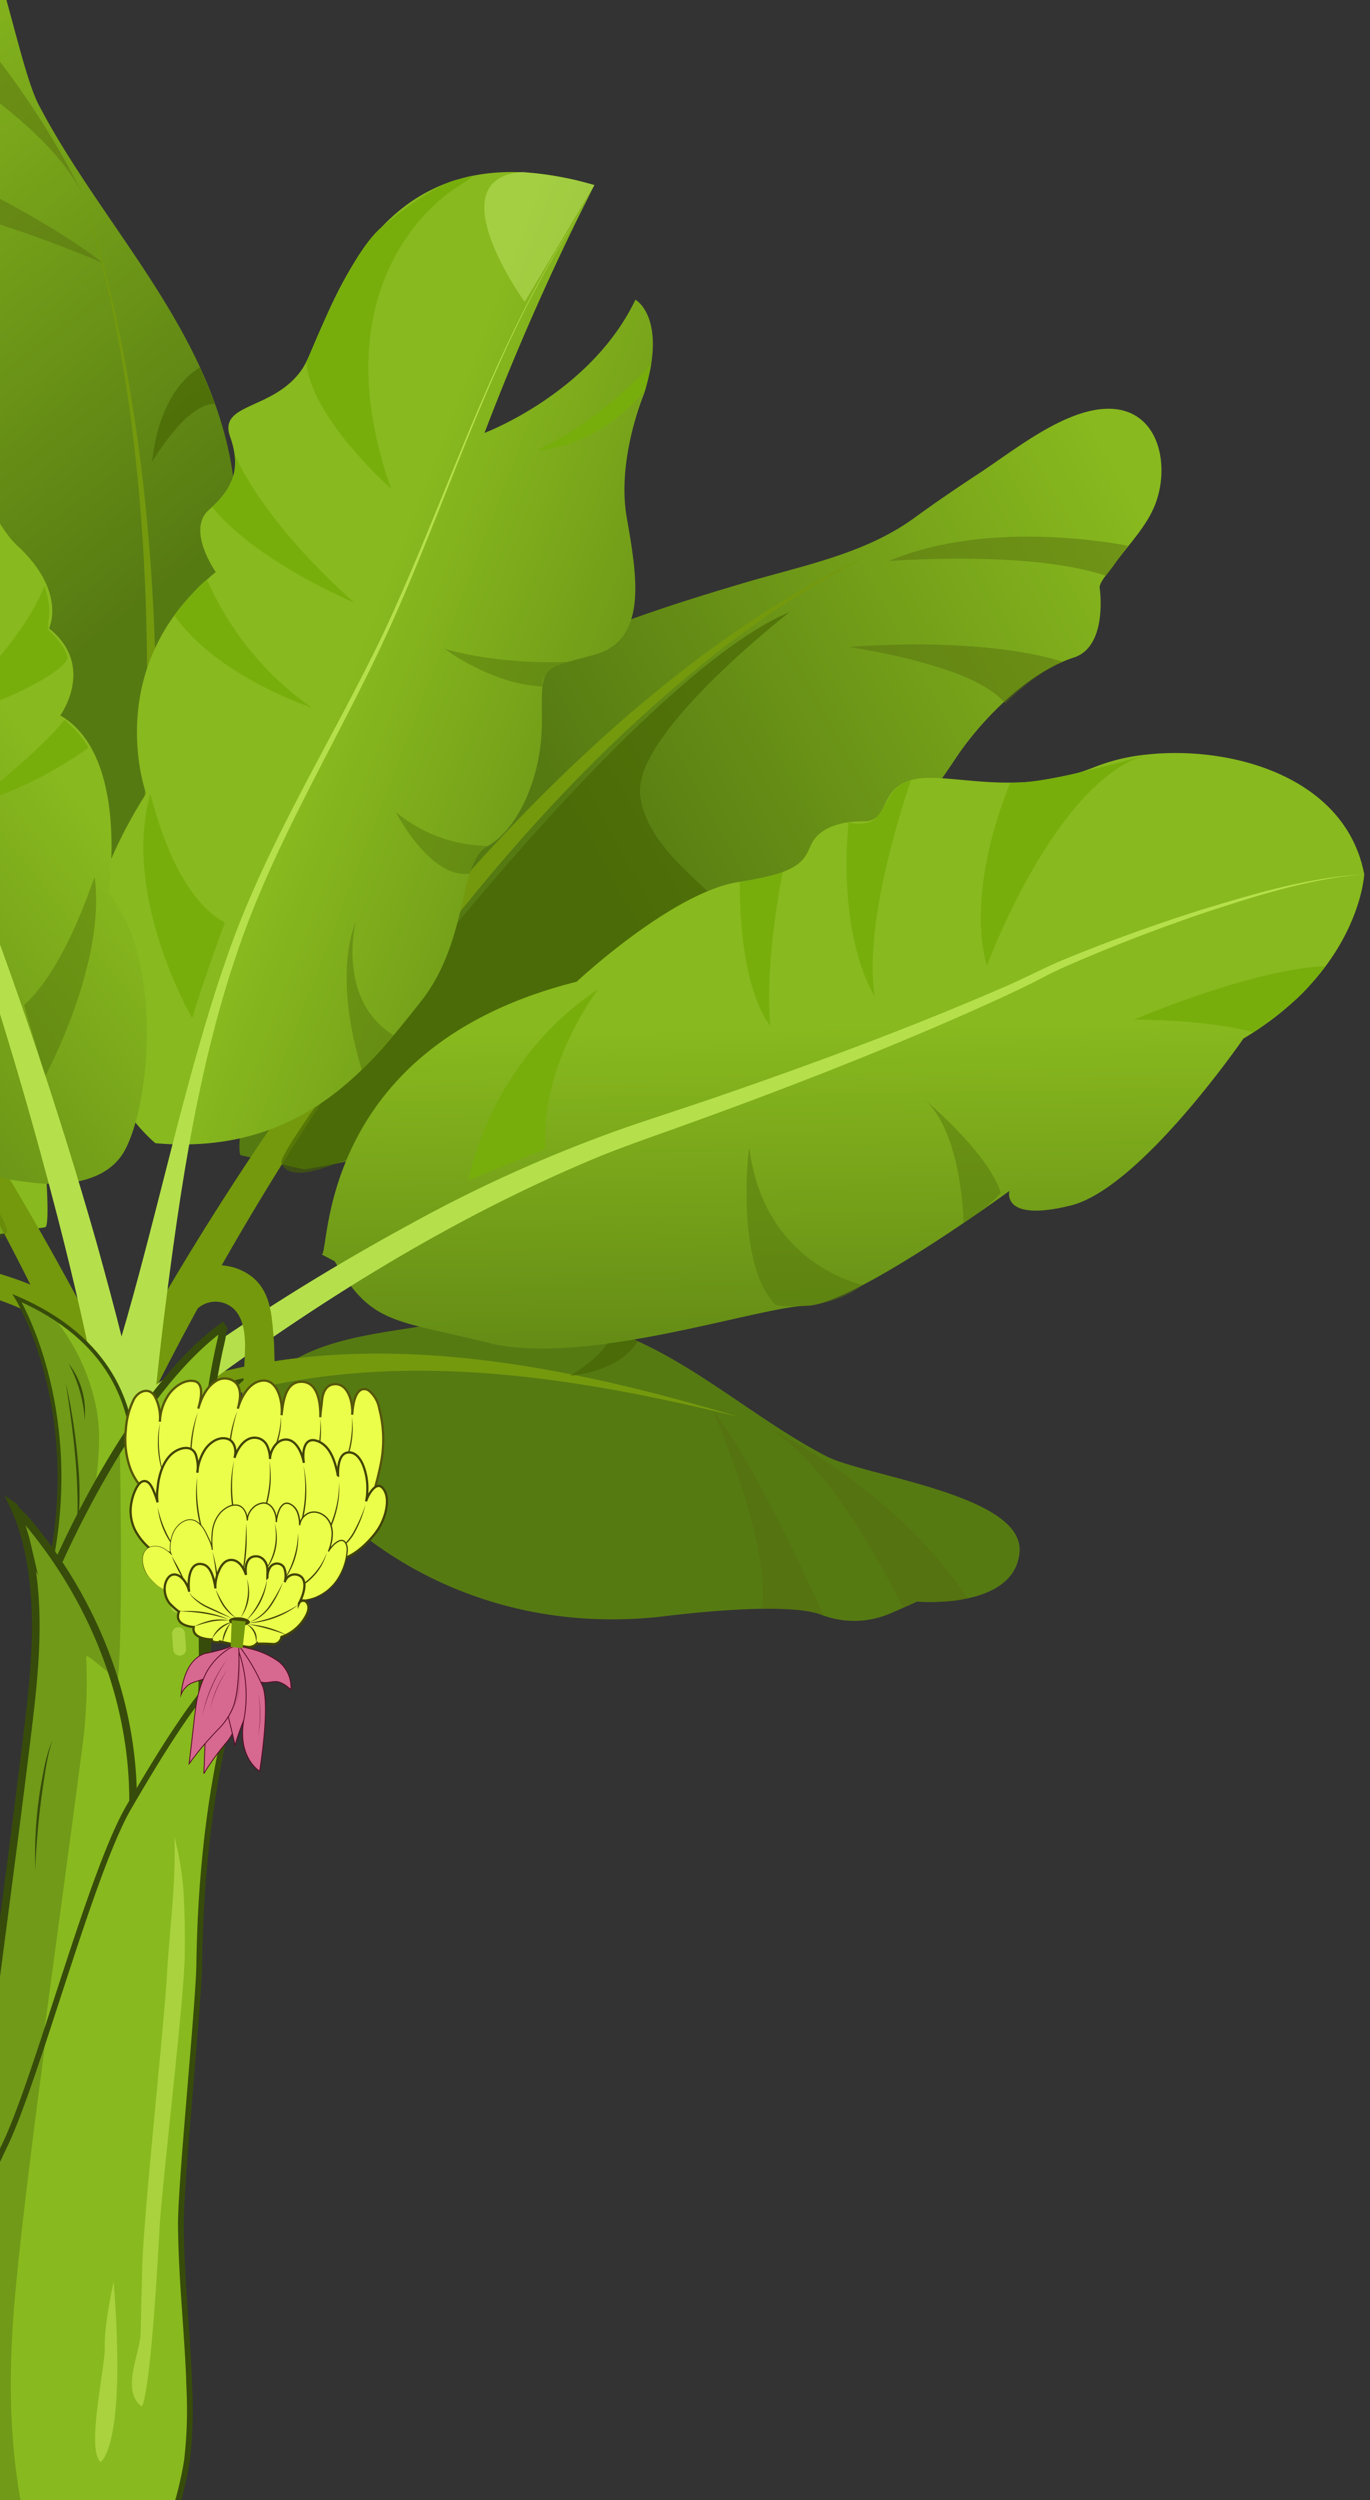 <svg xmlns="http://www.w3.org/2000/svg" xmlns:xlink="http://www.w3.org/1999/xlink" width="359" height="655" viewBox="0 0 359 655">
  <rect x="0" y="0" width="359" height="655" fill="#333333" stroke="none"/>
  <defs>
    <linearGradient id="linear-gradient" x1="0.301" y1="0.086" x2="0.616" y2="0.775" gradientUnits="objectBoundingBox">
      <stop offset="0" stop-color="#88b91e"/>
      <stop offset="1" stop-color="#567a12"/>
    </linearGradient>
    <linearGradient id="linear-gradient-2" x1="-23.325" y1="-67.369" x2="-23.184" y2="-65.671" xlink:href="#linear-gradient"/>
    <linearGradient id="linear-gradient-3" x1="1.004" y1="0.167" x2="0.376" y2="0.59" xlink:href="#linear-gradient"/>
    <linearGradient id="linear-gradient-4" x1="-11.597" y1="7.076" x2="-12.135" y2="7.592" xlink:href="#linear-gradient"/>
    <linearGradient id="linear-gradient-5" x1="-20.002" y1="2.037" x2="-20.565" y2="2.522" xlink:href="#linear-gradient"/>
    <linearGradient id="linear-gradient-6" x1="0.522" y1="0.512" x2="1.235" y2="0.848" xlink:href="#linear-gradient"/>
    <linearGradient id="linear-gradient-7" x1="0.49" y1="0.471" x2="0.613" y2="1.099" xlink:href="#linear-gradient"/>
    <linearGradient id="linear-gradient-8" x1="0.557" y1="0.402" x2="0.162" y2="1.046" xlink:href="#linear-gradient"/>
    <clipPath id="clip-path">
      <path id="Path_1145" data-name="Path 1145" d="M4366.57,5735.41s20.022,26.15,16.1,68.269l15.808-.832S4417.454,5751.325,4366.57,5735.41Z" transform="translate(-4366.57 -5735.41)" fill="#88b91e" stroke="#374c0a" stroke-miterlimit="10" stroke-width="1"/>
    </clipPath>
    <clipPath id="clip-path-2">
      <path id="Path_1150" data-name="Path 1150" d="M4394.5,5805.927s14.67-48.514,37.649-68.562c-.534.466-.5,3.135-.583,3.768-2.273,17.627-1.434,35.457.3,53.089,1.709,17.366,4.867,34.687,4.843,52.183v.094c-.011,6.729-.374,13.459-.564,20.19-.081,2.712-10.343,5.848-12.61,6.878-.639.292-9.6,4-9.523,4.352-4.917-23.122-8.493-46.768-18.023-68.58-.235-.54-1.677-2.819-1.5-3.408Z" transform="translate(-4394.47 -5737.366)" fill="#88b91e" stroke="#374c0a" stroke-miterlimit="10" stroke-width="2"/>
    </clipPath>
    <clipPath id="clip-path-3">
      <path id="Path_1157" data-name="Path 1157" d="M4374.48,5823.05c.658,1.093,2.409,2.119,3.333,2.991,20.974,19.886,35.067,47.481,36.29,76.588.206,4.949.062,9.917,0,14.871-.044,3.322-.05,6.649-.037,9.97,0,1.162.639,4.5.019,5.532l-32.788,88.918c.181-35.959,2.584-108.512,3-144.466v-.094c.174-14.955-.292-30.484-5.347-44.72a52.323,52.323,0,0,0-4.464-9.587Z" transform="translate(-4374.48 -5823.05)" fill="#88b91e" stroke="#374c0a" stroke-miterlimit="10" stroke-width="2"/>
    </clipPath>
    <clipPath id="clip-path-4">
      <path id="Path_1162" data-name="Path 1162" d="M4384.925,6035.323a175.351,175.351,0,0,1,7.837-29.185c6.688-18.615,14.981-73.678,23.1-91.713,3.788-8.419,7.681-16.831,12.107-24.939,4.519-8.283,10.057-15.931,15.341-23.724-.374,5.513-2.161,11.225-3.062,16.707-3.832,23.468-3.848,47.339-1.714,70.969.962,10.636,1.193,57.851,2.392,68.462,1.652,14.608,4.935,28.956,6.879,43.514a112.4,112.4,0,0,1,1.192,17.737c-.05,1.925-1.26,17.551-4.092,17.466l-54.368.374c-2.949.019-5.209-16-5.656-18.378a131.975,131.975,0,0,1,.044-47.292Z" transform="translate(-4382.771 -5865.762)" fill="#88b91e" stroke="#374c0a" stroke-miterlimit="10" stroke-width="1.5"/>
    </clipPath>
    <clipPath id="clip-path-5">
      <path id="Path_1240" data-name="Path 1240" d="M4472.315,5873.5a12.912,12.912,0,0,0-2.2,6.575,21.8,21.8,0,0,0,1.328,7.655c.224.7.465,1.4.713,2.085.9,2.52,1.813,5.036,2.67,7.562.025.069.156.311.125.385a5.144,5.144,0,0,0,.167-.933c.155-.776.316-1.551.5-2.327.4-1.745.912-3.447,1.44-5.153a13.134,13.134,0,0,0,.747-5.948,21.653,21.653,0,0,0-1.216-4.207,47.858,47.858,0,0,0-3.309-7.072l-.827,1.322-.125.049Z" transform="translate(-4470.112 -5872.125)" fill="#d7688f" stroke="#560a27" stroke-miterlimit="10" stroke-width="0.22"/>
    </clipPath>
    <clipPath id="clip-Banana_tree_left">
      <rect width="359" height="655"/>
    </clipPath>
  </defs>
  <g id="Banana_tree_left" data-name="Banana tree left" clip-path="url(#clip-Banana_tree_left)">
    <g id="Group_24841" data-name="Group 24841" transform="matrix(0.994, 0.105, -0.105, 0.994, -195.191, -61.139)">
      <g id="Group_264" data-name="Group 264" transform="translate(152.51 0)">
        <path id="Path_1087" data-name="Path 1087" d="M4233.72,5259.3c0-1.87.95-45.5-5.65-58.285a33.391,33.391,0,0,1-2.346-25.033c4.264-13.845,3.327-10.12,3.327-10.12s-7.053-35.153,13.72-39.412,33.744,53.015,42.7,66.45c18.943,28.4,47.291,50.766,58.7,84.057,7,20.438,5.27,42.4,4.271,63.595-.739,15.713-1.439,36.53-11.573,49.568-13.69,17.607-103.148-29.937-103.148-130.826Z" transform="translate(-4224.306 -5126.228)" fill="url(#linear-gradient)"/>
        <path id="Path_1088" data-name="Path 1088" d="M4378.439,5483.361a648.81,648.81,0,0,0-2.7-82.555c-3.34-34.271-9.114-68.512-19.489-101.412a315.745,315.745,0,0,0-12.118-32.3,316.33,316.33,0,0,1,12.669,32.121c17.989,54.829,24.562,112.9,25.45,170.413.031,4.626.031,9.222-.093,13.89l-3.72-.156Z" transform="translate(-4269.746 -5179.635)" fill="#74990d"/>
        <path id="Path_1089" data-name="Path 1089" d="M4230.9,5184.367c1.328.8,55.1,19.141,70.28,43.231,0,0-26.193-44.428-71-67.661a35.809,35.809,0,0,0-.216,9.313c1.062,9.406,1.1,6.369,1.062,9.109a7.958,7.958,0,0,1-.837,2.464,16.722,16.722,0,0,1-.7,2.335Z" transform="translate(-4226.275 -5139.01)" fill="#566b0f" opacity="0.45"/>
        <path id="Path_1090" data-name="Path 1090" d="M4229.48,5245.16s57.962,18.527,78.835,32.154c0,0-50.786-16.077-73.809-9.935C4234.515,5267.368,4233.207,5250.831,4229.48,5245.16Z" transform="translate(-4226.277 -5171.319)" fill="#566b0f" opacity="0.45"/>
        <path id="Path_1091" data-name="Path 1091" d="M4396.08,5336.541s-9.916,6-9.916,25.97c0,0,7.432-16.6,14.87-16.824Z" transform="translate(-4285.679 -5205.967)" fill="#456202" opacity="0.61"/>
      </g>
      <g id="Group_265" data-name="Group 265" transform="translate(271.868 368.367)">
        <path id="Path_1092" data-name="Path 1092" d="M4584.611,5794.675c1.317-.286,31.752-7.6,41.709-4.917a23.923,23.923,0,0,0,17.9-2.175c9.052-5.1,6.587-3.873,6.587-3.873s25.71-.415,25.529-15.622-42.3-15.578-53.076-19.8c-22.792-8.947-42.79-25.413-67.861-28.336-15.39-1.794-30.521,2.77-45.223,6.7-10.9,2.912-25.387,6.575-32.979,15.665-10.256,12.28,36.7,67.735,107.412,52.369Z" transform="translate(-4439.022 -5719.545)" fill="url(#linear-gradient-2)"/>
        <path id="Path_1093" data-name="Path 1093" d="M4416.571,5762.6c48.229-29.086,107.506-23.99,160.552-14.062-39.854-5.426-81.58-8.046-120.465,3.837a134.574,134.574,0,0,0-35.773,16.95l-4.314-6.73Z" transform="translate(-4416.571 -5727.584)" fill="#74990d"/>
        <path id="Path_1094" data-name="Path 1094" d="M4726.221,5798.371c-.762-.812-21.809-35.7-41-42.672,0,0,35.129,11.59,58.243,39.456a25.681,25.681,0,0,1-6.494,1.569c-6.751.691-4.629.2-6.547.64a5.721,5.721,0,0,0-1.6.962,11.31,11.31,0,0,0-1.528.852l-1.062-.807Z" transform="translate(-4518.421 -5733.255)" fill="#566b0f" opacity="0.45"/>
        <path id="Path_1095" data-name="Path 1095" d="M4698.356,5802.27s-21.818-37.8-34.545-50.358c0,0,19,33.15,18.2,50.214,0,0,11.8-1.607,16.334.142Z" transform="translate(-4510.312 -5731.819)" fill="#566b0f" opacity="0.45"/>
        <path id="Path_1096" data-name="Path 1096" d="M4618.92,5724.662s-2.695,7.861-16.7,10.9c0,0,10.5-7.742,9.523-12.983l7.165,2.08Z" transform="translate(-4486.958 -5720.698)" fill="#456202" opacity="0.61"/>
      </g>
      <g id="Group_266" data-name="Group 266" transform="translate(267.962 116.238)">
        <path id="Path_1097" data-name="Path 1097" d="M4520.581,5392.373c.528-.316,1.056-.632,1.588-.942,15.08-8.873,31.142-15.895,47.285-22.588,14.479-6,30.359-10.734,42.218-21.456,5.184-4.688,10.536-9.2,15.937-13.628,8.3-6.8,19.843-18.465,30.988-20.116,13.448-1.994,18.389,12.107,15.683,23.072-1.614,6.542-6.271,11.964-9.443,17.8-.583,1.074-3.217,4.57-2.85,5.992,0,0,3.863,14.975-4.831,18.845-11.542,5.125-22.406,18.737-28.082,29.645-25.455,48.93-70.057,87.417-119.626,110.641a242.193,242.193,0,0,1-38.785,14.316l-16.912-1.929c-1.882-.217-.225-28.664-.081-30.508,1.676-21.52,6.909-43.032,17.619-61.914,11.579-20.414,29.361-35.294,49.3-47.24Z" transform="translate(-4426.425 -5313.453)" fill="url(#linear-gradient-3)"/>
        <path id="Path_1098" data-name="Path 1098" d="M4410.28,5623.183c31.005-75.587,82.252-165.135,145.453-217.652a251.73,251.73,0,0,1,30.684-21.656,256.088,256.088,0,0,0-36.754,28.951c-33.831,32.372-60.41,71.534-83.083,112.307a748.625,748.625,0,0,0-43.384,92.96c-1.1,2.881-2.2,5.824-3.2,8.654l-9.721-3.564Z" transform="translate(-4410.278 -5340.148)" fill="#74990d"/>
        <path id="Path_1099" data-name="Path 1099" d="M4699.95,5380.584s36.034-6.8,57.148-2.131c0,0,2.6-4.859,4.775-8.424,0,0-36.16-3.75-61.924,10.548Z" transform="translate(-4520.106 -5334.734)" fill="#566b0f" opacity="0.45"/>
        <path id="Path_1100" data-name="Path 1100" d="M4686.981,5422.9c-.479.087,33.009.962,42.353,10.468,0,0,6.706-8.734,13.9-12.417,0,0-18.085-4.812-56.255,1.955Z" transform="translate(-4515.185 -5353.582)" fill="#566b0f" opacity="0.45"/>
        <path id="Path_1101" data-name="Path 1101" d="M4588.933,5413.051s-36.96,35.369-34.061,51.381,27.348,25.66,27.542,30.993,3.489,11.387.968,14.633-90.012,57.522-102.981,61.664c0,0-7.01,3.011-8.865-1.167s75.321-134.558,117.4-157.5Z" transform="translate(-4433.495 -5351.215)" fill="#456202" opacity="0.61"/>
      </g>
      <g id="Group_267" data-name="Group 267" transform="translate(-0.003 360.855)">
        <path id="Path_1102" data-name="Path 1102" d="M4071.24,5744.1c-.366.374-.727.764-1.086,1.143-10.238,10.865-19.123,22.9-27.746,35.047-7.737,10.909-14.683,23.22-25.846,31.049-4.88,3.423-9.648,7.022-14.354,10.679-7.229,5.619-19.116,13.007-22.6,21.966-4.2,10.808,6.587,17.589,16.218,17.416,5.749-.1,11.137-2.949,16.595-4.486,1.005-.286,4.408-1.813,5.526-1.237,0,0,11.727,6.053,16.589-.447,6.456-8.629,19.83-15.092,29.98-17.744,45.521-11.9,85.99-41.708,114.7-78.539a205.823,205.823,0,0,0,19.259-29.552s1.595-14.429,1.595-14.435c.181-1.6-23.8-5.609-25.362-5.843-18.217-2.682-37.1-2.4-54.834,2.93C4100.7,5717.818,4084.948,5729.794,4071.24,5744.1Z" transform="translate(-3978.673 -5707.455)" fill="url(#linear-gradient-4)"/>
        <path id="Path_1103" data-name="Path 1103" d="M4291.122,5757.055c-25.5-34.725-74.385-31.6-111.17-19.172-38.8,13.255-76.347,35.171-103.687,66.157,13.013-16.325,29.354-29.752,46.59-41.43,40.627-26.9,101.567-53.183,149.29-31.043a73.973,73.973,0,0,1,25.521,20.389l-6.542,5.11h0Z" transform="translate(-4015.671 -5713.452)" fill="#74990d"/>
        <path id="Path_1104" data-name="Path 1104" d="M4044.8,5871.181s-12.479,28.683-12.6,47.135c0,0-4.532,1.246-7.91,2.377,0,0,3.731-30.788,20.507-49.507Z" transform="translate(-3995.966 -5769.529)" fill="#566b0f" opacity="0.45"/>
        <path id="Path_1105" data-name="Path 1105" d="M4083.727,5867.561c.162-.374-5.457,27.641.683,37.213,0,0-8.537,3.919-12.961,9.214,0,0-.577-15.952,12.281-46.421Z" transform="translate(-4013.846 -5768.152)" fill="#566b0f" opacity="0.45"/>
        <path id="Path_1106" data-name="Path 1106" d="M4086.18,5801.9s36.418-24.046,49.2-18.6,16.161,27.608,20.563,28.776,8.81,5.06,11.989,3.576,64.9-63.973,70.8-73.981c0,0,3.837-5.259.707-7.592s-126.194,37.158-153.251,67.817Z" transform="translate(-4019.433 -5717.509)" fill="#456202" opacity="0.4"/>
      </g>
      <g id="Group_268" data-name="Group 268" transform="translate(14.504 183.436)">
        <path id="Path_1107" data-name="Path 1107" d="M4153.459,5476.55c-.535-.223-1.062-.446-1.594-.664-15.143-6.247-30.95-10.646-46.788-14.733-14.207-3.663-29.545-5.967-41.944-14.348-5.421-3.663-10.967-7.146-16.559-10.537-8.587-5.209-20.812-14.51-31.359-14.581-12.728-.08-15.454,13.634-11.512,23.438,2.354,5.857,7.383,10.269,11.091,15.26.683.92,3.582,3.813,3.427,5.177,0,0-1.621,14.393,6.948,16.831,11.368,3.24,23.226,14.429,29.918,23.791,30.013,42.013,76.394,71.833,125.382,86.863a226.88,226.88,0,0,0,37.828,8.185s15.417-4.006,15.422-4.011c1.714-.447-3.551-26.6-3.93-28.289-4.377-19.725-12.05-38.978-24.449-55.07-13.411-17.4-31.837-28.864-51.884-37.319Z" transform="translate(-4002.033 -5421.686)" fill="url(#linear-gradient-5)"/>
        <path id="Path_1108" data-name="Path 1108" d="M4301.5,5678.481a683.538,683.538,0,0,0-56.181-88.142c-26.238-34.863-55.9-67.748-91.4-93.4a239.829,239.829,0,0,0-37.792-22.12,247.744,247.744,0,0,1,49.682,28.165c51.1,37.594,91.8,87.567,126.915,139.978,6.525,9.916,12.845,19.855,18.763,30.173l-9.984,5.352h0Z" transform="translate(-4045.295 -5441.833)" fill="#74990d"/>
        <path id="Path_1109" data-name="Path 1109" d="M4075.135,5475.81s-34.29-1.576-53.25,5.526c0,0-3.048-4.158-5.532-7.176,0,0,33.016-8.214,58.776,1.658Z" transform="translate(-4007.463 -5440.367)" fill="#566b0f" opacity="0.45"/>
        <path id="Path_1110" data-name="Path 1110" d="M4096.013,5512.031c.454.019-30.465,5.221-37.885,15.254,0,0-7.353-7.214-14.515-9.684,0,0,16.13-6.829,52.394-5.57Z" transform="translate(-4017.798 -5455.884)" fill="#566b0f" opacity="0.45"/>
        <path id="Path_1111" data-name="Path 1111" d="M4150.832,5497.5s38.9,27.932,38.307,43.156-21.984,27.366-21.463,32.333-1.745,11.014,1.024,13.689,90.968,41.5,103.534,43.646c0,0,6.891,1.87,8.065-2.243s-87.46-114.833-129.473-130.584Z" transform="translate(-4058.446 -5450.425)" fill="#456202" opacity="0.25"/>
      </g>
      <g id="Group_269" data-name="Group 269" transform="translate(249.25 70.717)">
        <path id="Path_1112" data-name="Path 1112" d="M4403.533,5503.445s-43.316-27.7-12.07-90.893c0,0-15.62-31.956,12.07-59.645,0,0-8.878-10.12-3.552-15.975s7.635-11.181,3.552-19.706,10.293-7.991,16.688-19.172,9.586-67.636,71.368-56.455a664.044,664.044,0,0,0-21.836,67.634s26.63-13.317,35.682-38.881c0,0,9.053,3.724,4.794,24.5,0,0-5.328,17.572-1.068,32.489s9.053,31.421-4.793,36.748-13.318,4.259-11.714,18.639-3.2,28.758-10.654,34.084-2.13,25.033-13.319,42.6-26.449,43.317-65.151,44.025Z" transform="translate(-4380.137 -5240.134)" fill="url(#linear-gradient-6)"/>
        <path id="Path_1113" data-name="Path 1113" d="M4480.617,5247.721s-34.427,25.783-8.555,80.1c0,0-21.531-15.182-25.35-29.56,0,0-.411-1.317-.162-1.324s7.743-28.621,15.863-37,14.435-12.988,18.2-14.385,2.3-.951,3.768-1.4-3.768,3.569-3.768,3.569Z" transform="translate(-4405.287 -5241.643)" fill="#77ae0c"/>
        <path id="Path_1114" data-name="Path 1114" d="M4417.7,5371.03s7.562,15.563,35.313,35.624c0,0-26.591-7.936-39.63-21.01,0,0,6.942-6.654,4.32-14.614Z" transform="translate(-4392.747 -5289.76)" fill="#77ae0c"/>
        <path id="Path_1115" data-name="Path 1115" d="M4409.8,5425.381c.223-.205,9.336,18.836,30.992,30.458,0,0-25.485-5.383-38.479-20.265C4402.31,5435.574,4406.759,5428.209,4409.8,5425.381Z" transform="translate(-4388.545 -5310.365)" fill="#77ae0c"/>
        <path id="Path_1116" data-name="Path 1116" d="M4399.717,5517.894c.125-.7,8.077,25.3,22.991,31.421,0,0-4.258,16.775-5.857,25.827C4416.841,5575.145,4395.094,5545.584,4399.717,5517.894Z" transform="translate(-4387.317 -5345.436)" fill="#77ae0c"/>
        <path id="Path_1117" data-name="Path 1117" d="M4504.041,5514.521s10.853,16.614,21,14.013c0,0,1.328-5.37,3.93-7.7a38.649,38.649,0,0,1-24.933-6.314Z" transform="translate(-4427.115 -5344.163)" fill="#54750c" opacity="0.47"/>
        <path id="Path_1118" data-name="Path 1118" d="M4517.34,5443.851s13.15,7.983,26.545,7.1c0,0-1.509-4.147,6-7.1C4549.892,5443.851,4533.142,5446.617,4517.34,5443.851Z" transform="translate(-4432.156 -5317.369)" fill="#54750c" opacity="0.47"/>
        <path id="Path_1119" data-name="Path 1119" d="M4574.609,5315.19s-11.907,16.676-27.528,25.548c0,0,14.771-1.3,26.647-18.5Z" transform="translate(-4443.432 -5268.587)" fill="#77ae0c"/>
        <path id="Path_1120" data-name="Path 1120" d="M4407.34,5571.322c7.478-34.495,10.567-70.834,17.54-105.432.509-2.632,1.639-7.861,2.266-10.468,7.1-31.372,21.742-60.234,32.358-90.4,9.244-26.884,15.647-54.7,25.3-81.463q3.6-10.039,7.946-19.792c2.856-6.507,6.413-12.712,8.724-19.459-2.272,6.756-5.805,12.976-8.63,19.5-14.484,32.588-21.226,67.8-32.488,101.5-9.053,26.932-21.408,52.748-28.647,80.257-8.953,34.407-10.181,70.288-10.877,105.681q-.168,10.71-.112,21.519l-13.373-1.44h0Z" transform="translate(-4390.451 -5241.72)" fill="#b5e04b"/>
        <path id="Path_1121" data-name="Path 1121" d="M4491.4,5562.12s-3.061,20.949,12.982,28.715c0,0-5.712,7.966-7.32,9.845C4497.07,5600.679,4486.875,5578.769,4491.4,5562.12Z" transform="translate(-4421.885 -5362.209)" fill="#54750c" opacity="0.47"/>
        <path id="Path_1122" data-name="Path 1122" d="M4523.423,5240.13a134.968,134.968,0,0,1,13.857.658c4.39.658,5.172.8,5.172.8s-3.948,8.554-6.91,14.981-8.051,17.377-8.051,17.377-26.76-29.757-4.06-33.812Z" transform="translate(-4431.005 -5240.129)" fill="#e2ff92" opacity="0.31"/>
      </g>
      <g id="Group_270" data-name="Group 270" transform="translate(270.869 203.813)">
        <path id="Path_1123" data-name="Path 1123" d="M4492.59,5609.132c2.129-.708-7.1-53.962,58.937-78.11,0,0,22.724-26.274,39.766-30.533s16.334-8.517,17.751-12.07,5.682-6.388,12.784-7.1,2.836-8.517,11.362-12.07,27.7,2.129,47.576-8.518a51.048,51.048,0,0,1,13.249-4.65c21.835-4.7,52.375.4,59.889,25.243,0,0,1.421,24.853-26.981,46.154,0,0-22.724,41.9-40.475,48.285s-16.334-2.13-16.334-2.13-37.637,34.084-49.7,35.507-56.1,22.016-81.661,18.464-31.24-1.422-42.6-17.042l-3.552-1.422Z" transform="translate(-4444.393 -5454.505)" fill="url(#linear-gradient-7)"/>
        <path id="Path_1124" data-name="Path 1124" d="M4414.95,5674.32a4.583,4.583,0,0,1,.435-1.84,5.363,5.363,0,0,1,.521-.836,97.15,97.15,0,0,1,8.165-8.059,594.453,594.453,0,0,1,61.383-48.479,371.984,371.984,0,0,1,53.149-30.924c7.308-3.433,17.917-8.121,25.243-11.58,23.43-11,46.657-22.5,69.193-35.238,4.893-2.69,9.486-5.792,14.324-8.539,11.393-6.238,23.113-11.87,34.99-17.123,13.622-5.749,27.448-11.61,42.123-14.013-14.591,2.72-28.243,8.878-41.7,14.92-11.714,5.494-23.263,11.367-34.47,17.838-1.552.926-3.2,1.9-4.644,2.911-6.231,4.142-12.627,7.829-19.08,11.572-25.653,14.7-52.319,28.249-79.012,40.989-4.786,2.334-10.108,4.91-14.746,7.494-37.052,20.419-70.572,47-101.435,75.824-2.384,2.335-4.868,4.62-7.021,7.134,0,0-.031.045-.019.026l.025-.037.062-.093a2.574,2.574,0,0,0,.15-.273,4,4,0,0,0,.373-1.676h-8Z" transform="translate(-4414.95 -5470.879)" fill="#b5e04b"/>
        <path id="Path_1125" data-name="Path 1125" d="M4757.081,5516.575s12.6-50.24,35.967-59.545c0,0-24.873,10.556-34.9,11.1C4758.152,5468.134,4749.092,5496.349,4757.081,5516.575Z" transform="translate(-4543.424 -5455.463)" fill="#77ae0c"/>
        <path id="Path_1126" data-name="Path 1126" d="M4709.779,5478.242s-9.045,36.966-3.546,57.378c0,0-11.1-13.113-11.635-44.664,0,0,5.128,1.062,7.353-2.3s2.75-8.5,7.817-10.417Z" transform="translate(-4520.983 -5463.5)" fill="#77ae0c"/>
        <path id="Path_1127" data-name="Path 1127" d="M4662.548,5522.5s-2.446,22.984.931,40.378c0,0-8.89-7.717-11.9-36.612C4651.581,5526.264,4660.105,5523.972,4662.548,5522.5Z" transform="translate(-4504.673 -5480.285)" fill="#77ae0c"/>
        <path id="Path_1128" data-name="Path 1128" d="M4579.5,5579.819s-13.319,21.569-9.319,43.138l-19.284,10.286S4552.87,5601.928,4579.5,5579.819Z" transform="translate(-4466.503 -5502.018)" fill="#77ae0c"/>
        <path id="Path_1129" data-name="Path 1129" d="M4667.378,5639.918c-.292-1.267-.651,30.844,11.216,40.164,0,0,12.97.986,22.14-7.631C4700.74,5672.457,4674.4,5670.052,4667.378,5639.918Z" transform="translate(-4510.63 -5524.79)" fill="#54750c" opacity="0.47"/>
        <path id="Path_1130" data-name="Path 1130" d="M4738.494,5611.554c-.787-.546,18.111,11.9,22.639,22.327,0,0-1.664,2.966-8.848,8.909C4752.277,5642.784,4749.5,5619.181,4738.494,5611.554Z" transform="translate(-4537.617 -5514.041)" fill="#54750c" opacity="0.47"/>
        <path id="Path_1131" data-name="Path 1131" d="M4823.14,5557.234s18.569-2.13,31.565,0c0,0,9.56-8.1,13.267-13.647l3.707-5.551s-14.98,1.087-48.531,19.192Z" transform="translate(-4569.72 -5486.172)" fill="#77ae0c"/>
      </g>
      <g id="Group_271" data-name="Group 271" transform="translate(139.355 134.767)">
        <path id="Path_1132" data-name="Path 1132" d="M4207.876,5347.925s-10.654,34.084,0,49c0,0-9.94,41.188,9.232,53.256h12.07s-11.362,17.75,0,30.534,14.2,17.322,14.2,17.322,25.032,59.18,60.179,58.119c0,0,19.707,1.775,25.033-10.827s5.041-50.419-11.324-66.922c0,0,1.745-36.215-17.433-44.741,0,0,7.99-13.869-5.328-22.381,0,0,3.724-10.107-10.653-20.762s-27.871-62.842-75.98-42.6Z" transform="translate(-4203.138 -5343.298)" fill="url(#linear-gradient-8)"/>
        <path id="Path_1133" data-name="Path 1133" d="M4371.417,5555.365c-.229-.961-4.439,23.357-14.912,35.253l7.457,17.931s12.783-30.919,7.456-53.183Z" transform="translate(-4261.281 -5423.689)" fill="#54750c" opacity="0.47"/>
        <path id="Path_1134" data-name="Path 1134" d="M4333.724,5621.037c-6.661-23.114-15.049-46.236-23.815-68.667-22.667-57.913-50.431-114.461-81.255-168.492-4.333-7.364-11.9-20.159-16.266-27.573,5.719,9.083,14.1,21.922,19.551,30.938,36.656,59.782,69.176,122.686,95.357,187.758,3.241,8.226,6.867,17.484,9.828,25.784,2.1,5.836,4.123,11.566,6.009,17.526l-9.412,2.72h0Z" transform="translate(-4206.643 -5348.224)" fill="#b5e04b"/>
        <path id="Path_1135" data-name="Path 1135" d="M4295.088,5376.674c.267.144,4.526,32.1-2.93,54.2,0,0,14.682-15.7,17.992-36.481,0,0-13.566-19.566-14.808-21.054s-.26,3.333-.26,3.333Z" transform="translate(-4236.888 -5354.58)" fill="#77ae0c"/>
        <path id="Path_1136" data-name="Path 1136" d="M4308.181,5473s18.96-20.507,23.773-37.662c0,0,2.509,4.818,1.974,9.015l.073,2.12s4.726,3.322,5.874,6.513-15.533,14.559-31.688,20.015Z" transform="translate(-4242.962 -5378.192)" fill="#77ae0c"/>
        <path id="Path_1137" data-name="Path 1137" d="M4325.05,5515.431s17.024-16.359,22.183-24.952c0,0,5.01,3.365,7.035,6.656a104.5,104.5,0,0,1-29.21,18.3Z" transform="translate(-4249.357 -5399.1)" fill="#77ae0c"/>
        <path id="Path_1138" data-name="Path 1138" d="M4265.132,5583.391s6.035-10.727,16.509-14.986c0,0-10.871.323-22.389,8.865a70.345,70.345,0,0,1,5.2,7.412Z" transform="translate(-4224.408 -5428.641)" fill="#54750c" opacity="0.47"/>
        <path id="Path_1139" data-name="Path 1139" d="M4233.154,5529.146s6.891-13.671,20.028-15.981c0,0-16.862-.615-24.5,1.378,0,0,9.946-.808,9.673-.4s-5.707,11.549-5.209,15.006Z" transform="translate(-4212.818 -5407.666)" fill="#54750c" opacity="0.47"/>
        <path id="Path_1140" data-name="Path 1140" d="M4203.59,5386.79c.216-1.414,11.133,28.33,26.578,37.915,0,0-21.2-6.71-24.759-15.117,0,0-3.489-11.926-1.819-22.806Z" transform="translate(-4203.137 -5359.768)" fill="#54750c" opacity="0.47"/>
      </g>
      <g id="Group_283" data-name="Group 283" transform="translate(240.827 378.214)">
        <path id="Path_1141" data-name="Path 1141" d="M4441.974,5766.053s4.322-5.345,13.491-7.661c0,0-7.561,3.788-7.281,21.311s6.928,51.053,4.692,63.266l-6.282,10.113s-10.686-25.208-10.661-25.921,6.046-61.112,6.046-61.112Z" transform="translate(-4392.868 -5744.122)" fill="#374c0a"/>
        <g id="Group_273" data-name="Group 273">
          <path id="Path_1142" data-name="Path 1142" d="M4366.57,5735.41s20.022,26.15,16.1,68.269l15.808-.832S4417.454,5751.325,4366.57,5735.41Z" transform="translate(-4366.57 -5735.41)" fill="#88b91e"/>
          <g id="Group_272" data-name="Group 272" clip-path="url(#clip-path)">
            <path id="Path_1143" data-name="Path 1143" d="M4361.032,5728.92a38.713,38.713,0,0,1,3.967,3.072,66.751,66.751,0,0,1,8.629,8.6,53.355,53.355,0,0,1,10.442,19.316c2.243,7.8,1.794,15.652,1.683,23.668-.1,7.8-.075,15.578.261,23.381.024.552.042,1.112.085,1.665l-14.807.093-12.6-.167s-2.856-28.479-3.2-31.341-5.085-34.463-5.582-36.121,11.112-12.15,11.112-12.157Z" transform="translate(-4360.243 -5732.945)" fill="#567a12" opacity="0.48"/>
            <path id="Path_1144" data-name="Path 1144" d="M4456.28,5953.731s4.475,97.293,4.563,115.926,2.224,34.706,3.988,34.538-3.2-150.794-8.543-150.472Z" transform="translate(-4400.583 -5818.18)" fill="none" stroke="#000" stroke-miterlimit="10" stroke-width="1"/>
          </g>
          <path id="Path_1146" data-name="Path 1146" d="M4366.57,5735.41s20.022,26.15,16.1,68.269l15.808-.832S4417.454,5751.325,4366.57,5735.41Z" transform="translate(-4366.57 -5735.41)" fill="none" stroke="#374c0a" stroke-miterlimit="10" stroke-width="1"/>
        </g>
        <path id="Path_1147" data-name="Path 1147" d="M4390.851,5769.051a151.061,151.061,0,0,1,5.338,20.32,81.765,81.765,0,0,1,1.591,20.93l-.02-2.627C4397.281,5794.562,4394.14,5781.7,4390.851,5769.051Z" transform="translate(-4375.777 -5748.166)" fill="#374c0a"/>
        <g id="Group_275" data-name="Group 275" transform="translate(17.319 1.216)">
          <path id="Path_1148" data-name="Path 1148" d="M4394.5,5805.927s14.67-48.514,37.649-68.562c-.534.466-.5,3.135-.583,3.768-2.273,17.627-1.434,35.457.3,53.089,1.709,17.366,4.867,34.687,4.843,52.183v.094c-.011,6.729-.374,13.459-.564,20.19-.081,2.712-10.343,5.848-12.61,6.878-.639.292-9.6,4-9.523,4.352-4.917-23.122-8.493-46.768-18.023-68.58-.235-.54-1.677-2.819-1.5-3.408Z" transform="translate(-4394.47 -5737.366)" fill="#88b91e"/>
          <g id="Group_274" data-name="Group 274" transform="translate(0 0)" clip-path="url(#clip-path-2)">
            <path id="Path_1149" data-name="Path 1149" d="M4394.432,5782.26s7.419,57.87,6.729,69.8-39.04-24.312-40.129-24.352,3.539-15.235,3.539-15.235,9.289-24.053,9.27-23.394,20.6-6.823,20.6-6.823Z" transform="translate(-4381.723 -5754.389)" fill="#567a12" opacity="0.48"/>
          </g>
          <path id="Path_1151" data-name="Path 1151" d="M4394.5,5805.927s14.67-48.514,37.649-68.562c-.534.466-.5,3.135-.583,3.768-2.273,17.627-1.434,35.457.3,53.089,1.709,17.366,4.867,34.687,4.843,52.183v.094c-.011,6.729-.374,13.459-.564,20.19-.081,2.712-10.343,5.848-12.61,6.878-.639.292-9.6,4-9.523,4.352-4.917-23.122-8.493-46.768-18.023-68.58-.235-.54-1.677-2.819-1.5-3.408Z" transform="translate(-4394.47 -5737.366)" fill="none" stroke="#374c0a" stroke-miterlimit="10" stroke-width="2"/>
        </g>
        <g id="Group_276" data-name="Group 276" transform="translate(43.144 37.501)" opacity="0.81">
          <path id="Path_1152" data-name="Path 1152" d="M4443.275,5835.876a1.689,1.689,0,0,1-1.745-1.53c-.55-6.179-5.4-36.281-5.445-36.585a1.679,1.679,0,1,1,3.315-.534c.2,1.246,4.911,30.532,5.476,36.821a1.683,1.683,0,0,1-1.522,1.825Z" transform="translate(-4436.063 -5795.814)" fill="#b1d845"/>
        </g>
        <path id="Path_1153" data-name="Path 1153" d="M4391.109,5760.58a20.412,20.412,0,0,1,5.706,14.207c-.124-.645-.155-1.284-.329-1.913a36.231,36.231,0,0,0-5.377-12.291Z" transform="translate(-4375.874 -5744.954)" fill="#374c0a"/>
        <g id="Group_277" data-name="Group 277" transform="translate(49.635 81.328)" opacity="0.81">
          <path id="Path_1154" data-name="Path 1154" d="M4449.237,5873.753a1.681,1.681,0,0,1-1.956-1.354l-.732-4.018a1.681,1.681,0,1,1,3.308-.6l.733,4.018a1.679,1.679,0,0,1-1.352,1.954Z" transform="translate(-4446.521 -5866.399)" fill="#b1d845"/>
        </g>
        <g id="Group_279" data-name="Group 279" transform="translate(4.911 54.412)">
          <path id="Path_1155" data-name="Path 1155" d="M4374.48,5823.05c.658,1.093,2.409,2.119,3.333,2.991,20.974,19.886,35.067,47.481,36.29,76.588.206,4.949.062,9.917,0,14.871-.044,3.322-.05,6.649-.037,9.97,0,1.162.639,4.5.019,5.532l-32.788,88.918c.181-35.959,2.584-108.512,3-144.466v-.094c.174-14.955-.292-30.484-5.347-44.72a52.323,52.323,0,0,0-4.464-9.587Z" transform="translate(-4374.48 -5823.05)" fill="#88b91e"/>
          <g id="Group_278" data-name="Group 278" clip-path="url(#clip-path-3)">
            <path id="Path_1156" data-name="Path 1156" d="M4362.9,5807.688s17.856,25.437,22.557,48.415c.3,1.44-7.524-5.017-7.271-3.553a128.818,128.818,0,0,1,1.5,22.737c-.748,31.763-3.608,124.884-3.625,125.543s-18.022,30.143-18.022,30.143-22.891-4.208-23.749-4.891-8.493-9.027-9.448-13.665-.95-26.336-1.193-32.7,19.178-75.081,22.557-85.282,9.721-23.815,7.711-37.033-9.337-24.4-6.593-35.277,11.119-19.389,11.119-19.389l4.451,4.962Z" transform="translate(-4355.209 -5815.344)" fill="#567a12" opacity="0.48"/>
          </g>
          <path id="Path_1158" data-name="Path 1158" d="M4374.48,5823.05c.658,1.093,2.409,2.119,3.333,2.991,20.974,19.886,35.067,47.481,36.29,76.588.206,4.949.062,9.917,0,14.871-.044,3.322-.05,6.649-.037,9.97,0,1.162.639,4.5.019,5.532l-32.788,88.918c.181-35.959,2.584-108.512,3-144.466v-.094c.174-14.955-.292-30.484-5.347-44.72a52.323,52.323,0,0,0-4.464-9.587Z" transform="translate(-4374.48 -5823.05)" fill="none" stroke="#374c0a" stroke-miterlimit="10" stroke-width="2"/>
        </g>
        <path id="Path_1159" data-name="Path 1159" d="M4400,5919.791c-.31.186-.328.623-.427.944a57.053,57.053,0,0,0-.763,7.47,211.851,211.851,0,0,0-.135,21.467c.054,1.435.167,2.867.285,4.292a108.685,108.685,0,0,1-.624-25.8,44.335,44.335,0,0,1,1.148-7.457c.124-.316.191-.757.521-.918h0Z" transform="translate(-4378.438 -5805.317)" fill="#374c0a"/>
        <g id="Group_282" data-name="Group 282" transform="translate(10.064 80.93)">
          <g id="Group_281" data-name="Group 281" transform="translate(0 0)">
            <path id="Path_1160" data-name="Path 1160" d="M4384.925,6035.323a175.351,175.351,0,0,1,7.837-29.185c6.688-18.615,14.981-73.678,23.1-91.713,3.788-8.419,7.681-16.831,12.107-24.939,4.519-8.283,10.057-15.931,15.341-23.724-.374,5.513-2.161,11.225-3.062,16.707-3.832,23.468-3.848,47.339-1.714,70.969.962,10.636,1.193,57.851,2.392,68.462,1.652,14.608,4.935,28.956,6.879,43.514a112.4,112.4,0,0,1,1.192,17.737c-.05,1.925-1.26,17.551-4.092,17.466l-54.368.374c-2.949.019-5.209-16-5.656-18.378a131.975,131.975,0,0,1,.044-47.292Z" transform="translate(-4382.771 -5865.762)" fill="#88b91e"/>
            <g id="Group_280" data-name="Group 280" clip-path="url(#clip-path-4)">
              <path id="Path_1161" data-name="Path 1161" d="M4392.524,5988.071c-.819,24.15-2.741,85.117-1.881,109.259.683,19.053,3.277,38.383,9.959,56.323l-27.628,5.948-12.747-4.775s-1.384-55.07-1.584-55.734,16.968-88.658,16.968-88.658l16.907-22.363Z" transform="translate(-4373.625 -5912.137)" fill="#567a12" opacity="0.48"/>
            </g>
            <path id="Path_1163" data-name="Path 1163" d="M4384.925,6035.323a175.351,175.351,0,0,1,7.837-29.185c6.688-18.615,14.981-73.678,23.1-91.713,3.788-8.419,7.681-16.831,12.107-24.939,4.519-8.283,10.057-15.931,15.341-23.724-.374,5.513-2.161,11.225-3.062,16.707-3.832,23.468-3.848,47.339-1.714,70.969.962,10.636,1.193,57.851,2.392,68.462,1.652,14.608,4.935,28.956,6.879,43.514a112.4,112.4,0,0,1,1.192,17.737c-.05,1.925-1.26,17.551-4.092,17.466l-54.368.374c-2.949.019-5.209-16-5.656-18.378a131.975,131.975,0,0,1,.044-47.292Z" transform="translate(-4382.771 -5865.762)" fill="none" stroke="#374c0a" stroke-miterlimit="10" stroke-width="1.5"/>
          </g>
          <path id="Path_1164" data-name="Path 1164" d="M4456.521,5954.491c1.713,12.026,1.267,24.177,1.85,36.29.646,13.4.521,63.4,1.6,76.768.46,5.724.9,11.455,1.4,17.173.46,5.3-3.614,15.59,2.2,19.13.846.509.981-10.071.981-10.916q0-6-.161-11.989c-.206-8-.571-15.987-.968-23.978-.59-11.69.125-60.011-.937-71.67-.535-5.836-1.229-11.654-2.2-17.434a88.751,88.751,0,0,0-3.759-13.374Z" transform="translate(-4410.733 -5899.404)" fill="#b1d845" opacity="0.81"/>
          <path id="Path_1165" data-name="Path 1165" d="M4451.813,6191.347s6.48-4.185-1.57-47.4c0,0-1.3,12.02-.521,17.086S4447.613,6188.592,4451.813,6191.347Z" transform="translate(-4408.064 -5971.234)" fill="#b1d845" opacity="0.81"/>
          <path id="Path_1166" data-name="Path 1166" d="M4404.875,6223.2c-1.88-1.5-2.606-3.962-3.241-6.178-2.11-8.133-1.955-16.633-1.328-24.94l.445-4.514-.143,4.533c-.125,7.478.012,15.1,1.676,22.412a35.548,35.548,0,0,0,3.063,8.182l-.467.5h0Z" transform="translate(-4389.263 -5987.776)" fill="#374c0a"/>
        </g>
      </g>
      <g id="Group_328" data-name="Group 328" transform="translate(272.772 364.02)">
        <path id="Path_1167" data-name="Path 1167" d="M4436.327,5728.067c-.714-.988,1.334-3,1.931-3.614a7.014,7.014,0,0,1,9.109-1.092c2.865,1.943,3.816,5.922,4.22,9.157.186,1.5,1.3,17.13.055,17.3,0,0,10.318-.882,10.332-.887-.787-.062-2.582-16.137-2.931-17.912-1.174-6-1.844-12.554-7.382-16.243a14.723,14.723,0,0,0-16.868.894c-.7.545-4.706,3.767-4.043,4.688l5.569,7.7Z" transform="translate(-4422.826 -5712.546)" fill="#74990d"/>
        <g id="Group_284" data-name="Group 284" transform="translate(0 27.828)">
          <path id="Path_1168" data-name="Path 1168" d="M4427.187,5791.716c-.748.049-2.036-1.031-2.576-1.428a15.055,15.055,0,0,1-4.639-5.993,22.6,22.6,0,0,1-1.9-9.25,20.749,20.749,0,0,1,1.278-8.206c.936-2.179,3.477-3.587,5.258-1.417a11.763,11.763,0,0,1,2.118,6.588,13.49,13.49,0,0,1,1.549-7.3c1.235-2.192,3.712-4.5,6.338-4.216,2.881.311,2.068,5.266,1.769,7.053.466-2.77,1.5-5.793,3.775-7.6a4.208,4.208,0,0,1,5.271-.182c1.87,1.554,1.62,4.571,1.267,6.71.46-2.78,1.894-6.457,4.669-7.681,4.735-2.091,6.979,4.77,6.9,8.183.075-3.1-.075-8.643,4.078-9.244,4.6-.664,5.824,5.327,6.091,8.7-.1-1.341.019-2.805-.013-4.173-.056-2.067.436-4.486,2.888-4.85,3.632-.541,5.326,4.695,5.359,7.489-.019-1.868-.144-5.849,1.869-6.879a2.1,2.1,0,0,1,1.93.205,7.884,7.884,0,0,1,3.117,4.389,31.962,31.962,0,0,1,1.9,14.325c-.082.986-1.113,10.8-2.335,10.881,0,0-55.9,3.9-55.938,3.906Z" transform="translate(-4418.044 -5757.372)" fill="#ebfe4a"/>
          <path id="Path_1169" data-name="Path 1169" d="M4427.187,5791.716c-.748.049-2.036-1.031-2.576-1.428a15.055,15.055,0,0,1-4.639-5.993,22.6,22.6,0,0,1-1.9-9.25,20.749,20.749,0,0,1,1.278-8.206c.936-2.179,3.477-3.587,5.258-1.417a11.763,11.763,0,0,1,2.118,6.588,13.49,13.49,0,0,1,1.549-7.3c1.235-2.192,3.712-4.5,6.338-4.216,2.881.311,2.068,5.266,1.769,7.053.466-2.77,1.5-5.793,3.775-7.6a4.208,4.208,0,0,1,5.271-.182c1.87,1.554,1.62,4.571,1.267,6.71.46-2.78,1.894-6.457,4.669-7.681,4.735-2.091,6.979,4.77,6.9,8.183.075-3.1-.075-8.643,4.078-9.244,4.6-.664,5.824,5.327,6.091,8.7-.1-1.341.019-2.805-.013-4.173-.056-2.067.436-4.486,2.888-4.85,3.632-.541,5.326,4.695,5.359,7.489-.019-1.868-.144-5.849,1.869-6.879a2.1,2.1,0,0,1,1.93.205,7.884,7.884,0,0,1,3.117,4.389,31.962,31.962,0,0,1,1.9,14.325c-.082.986-1.113,10.8-2.335,10.881,0,0-55.9,3.9-55.938,3.906Z" transform="translate(-4418.044 -5757.372)" fill="none" stroke="#56560a" stroke-miterlimit="10" stroke-width="0.59"/>
        </g>
        <g id="Group_285" data-name="Group 285" transform="translate(8.546 42.792)">
          <path id="Path_1170" data-name="Path 1170" d="M4434.694,5796.012l.244-.125a28.677,28.677,0,0,1-2.819-14.391l-.267-.019a28.864,28.864,0,0,0,2.844,14.534Z" transform="translate(-4431.788 -5781.478)" fill="none"/>
          <path id="Path_1171" data-name="Path 1171" d="M4432.027,5781.5a33.464,33.464,0,0,0,.6,7.39,33.847,33.847,0,0,0,2.223,7.072,25.363,25.363,0,0,1-2.831-14.457Z" transform="translate(-4431.827 -5781.484)" fill="#414407"/>
        </g>
        <g id="Group_286" data-name="Group 286" transform="translate(17.304 38.801)">
          <path id="Path_1172" data-name="Path 1172" d="M4446.8,5791.127l.348-.079a37.017,37.017,0,0,1-.042-15.924l-.35-.075a37.252,37.252,0,0,0,.044,16.075Z" transform="translate(-4445.898 -5775.049)" fill="none"/>
          <path id="Path_1173" data-name="Path 1173" d="M4446.932,5775.111a46.593,46.593,0,0,0,.043,16,31.017,31.017,0,0,1-.036-16Z" transform="translate(-4445.901 -5775.072)" fill="#56560a"/>
        </g>
        <g id="Group_287" data-name="Group 287" transform="translate(27.364 37.532)">
          <path id="Path_1174" data-name="Path 1174" d="M4462.631,5788.043l.354-.057a37.69,37.69,0,0,1,.526-14.911l-.346-.081a38.053,38.053,0,0,0-.536,15.056Z" transform="translate(-4462.108 -5772.995)" fill="none"/>
          <path id="Path_1175" data-name="Path 1175" d="M4463.32,5773.05a50.89,50.89,0,0,0-.838,7.468,50.079,50.079,0,0,0,.307,7.512,30.724,30.724,0,0,1,.527-14.98Z" transform="translate(-4462.105 -5773.02)" fill="#56560a"/>
        </g>
        <g id="Group_288" data-name="Group 288" transform="translate(37.391 37.795)">
          <path id="Path_1176" data-name="Path 1176" d="M4478.25,5786.156l.311.174a21.787,21.787,0,0,0,2.588-12.907l-.354.037a21.422,21.422,0,0,1-2.546,12.7Z" transform="translate(-4478.25 -5773.423)" fill="none"/>
          <path id="Path_1177" data-name="Path 1177" d="M4481.067,5773.45a18.549,18.549,0,0,1-.119,6.638,18.305,18.305,0,0,1-2.446,6.165,26.02,26.02,0,0,0,2.565-12.8Z" transform="translate(-4478.343 -5773.434)" fill="#56560a"/>
        </g>
        <g id="Group_289" data-name="Group 289" transform="translate(49.503 37.322)">
          <path id="Path_1178" data-name="Path 1178" d="M4497.771,5786.83l.341.1a31.582,31.582,0,0,0,.764-14.267l-.354.061a31.313,31.313,0,0,1-.757,14.1Z" transform="translate(-4497.765 -5772.663)" fill="none"/>
          <path id="Path_1179" data-name="Path 1179" d="M4498.82,5772.71a25.949,25.949,0,0,1-.761,14.187,40.2,40.2,0,0,0,.76-14.187Z" transform="translate(-4497.875 -5772.682)" fill="#56560a"/>
        </g>
        <g id="Group_290" data-name="Group 290" transform="translate(56.936 35.791)">
          <path id="Path_1180" data-name="Path 1180" d="M4509.729,5785.317l.331.136a26.163,26.163,0,0,0,1.529-15.254l-.347.068a25.821,25.821,0,0,1-1.51,15.052Z" transform="translate(-4509.729 -5770.199)" fill="none"/>
          <path id="Path_1181" data-name="Path 1181" d="M4511.508,5770.253a22.651,22.651,0,0,1-1.508,15.141,30.631,30.631,0,0,0,1.514-15.156Z" transform="translate(-4509.833 -5770.215)" fill="#56560a"/>
        </g>
        <g id="Group_291" data-name="Group 291" transform="translate(3.445 43.054)">
          <path id="Path_1182" data-name="Path 1182" d="M4430.97,5815.437c-.136,0-.436-.25-.54-.316-.479-.3-.943-.624-1.391-.963a16,16,0,0,1-3.625-3.787,11.307,11.307,0,0,1-1.783-7.228,13.331,13.331,0,0,1,.623-3.179c.3-.874.813-2.23,1.726-2.625,1.632-.715,2.762,1.547,3.377,2.688a18.573,18.573,0,0,1,1.081,2.368,12.561,12.561,0,0,1-.373-3.693c-.1-3.807.913-9,4.754-10.809,1.534-.721,3.229-.748,4.173.838a9.9,9.9,0,0,1,1,4.841,12.889,12.889,0,0,1,1.394-6.3c1.055-1.943,3.171-3.792,5.536-3.347,1.8.341,2.527,2.346,2.434,4.011a5.215,5.215,0,0,1-.085.748c.436-2.208,1.769-5.126,4.179-5.723a3.643,3.643,0,0,1,4.054,1.745,8.865,8.865,0,0,1,1.062,3.3c-.224-1.954.961-4.735,2.906-5.359,3.192-1.042,5.282,2.944,6.034,5.432-.708-2.333-.881-6.979,2.875-6.072,3.717.9,5.352,5.234,6.356,8.488a.91.91,0,0,1,.03.1c-.261-2-.585-6.318,2.354-6.5,1.745-.1,3.037,1.472,3.812,2.837a16.177,16.177,0,0,1,1.87,6.717,11.709,11.709,0,0,1-.038,2.751c.225-1.429,2.03-5.912,4.067-3.837,1.472,1.5,1.584,3.856,1.348,5.823a15.256,15.256,0,0,1-2.354,6.432c-1.938,3-5.681,7.406-9.6,7.649,0,0-47.222,2.95-47.247,2.95Z" transform="translate(-4423.582 -5781.898)" fill="#ebfe4a"/>
          <path id="Path_1183" data-name="Path 1183" d="M4430.97,5815.437c-.136,0-.436-.25-.54-.316-.479-.3-.943-.624-1.391-.963a16,16,0,0,1-3.625-3.787,11.307,11.307,0,0,1-1.783-7.228,13.331,13.331,0,0,1,.623-3.179c.3-.874.813-2.23,1.726-2.625,1.632-.715,2.762,1.547,3.377,2.688a18.573,18.573,0,0,1,1.081,2.368,12.561,12.561,0,0,1-.373-3.693c-.1-3.807.913-9,4.754-10.809,1.534-.721,3.229-.748,4.173.838a9.9,9.9,0,0,1,1,4.841,12.889,12.889,0,0,1,1.394-6.3c1.055-1.943,3.171-3.792,5.536-3.347,1.8.341,2.527,2.346,2.434,4.011a5.215,5.215,0,0,1-.085.748c.436-2.208,1.769-5.126,4.179-5.723a3.643,3.643,0,0,1,4.054,1.745,8.865,8.865,0,0,1,1.062,3.3c-.224-1.954.961-4.735,2.906-5.359,3.192-1.042,5.282,2.944,6.034,5.432-.708-2.333-.881-6.979,2.875-6.072,3.717.9,5.352,5.234,6.356,8.488a.91.91,0,0,1,.03.1c-.261-2-.585-6.318,2.354-6.5,1.745-.1,3.037,1.472,3.812,2.837a16.177,16.177,0,0,1,1.87,6.717,11.709,11.709,0,0,1-.038,2.751c.225-1.429,2.03-5.912,4.067-3.837,1.472,1.5,1.584,3.856,1.348,5.823a15.256,15.256,0,0,1-2.354,6.432c-1.938,3-5.681,7.406-9.6,7.649,0,0-47.222,2.95-47.247,2.95Z" transform="translate(-4423.582 -5781.898)" fill="none" stroke="#414407" stroke-miterlimit="10" stroke-width="0.59"/>
        </g>
        <g id="Group_292" data-name="Group 292" transform="translate(10.341 64.858)">
          <path id="Path_1184" data-name="Path 1184" d="M4441.222,5828.19l.25-.25a23.632,23.632,0,0,1-6.45-10.933l-.34.094a23.929,23.929,0,0,0,6.543,11.1Z" transform="translate(-4434.682 -5817.007)" fill="none"/>
          <path id="Path_1185" data-name="Path 1185" d="M4434.942,5817.061a29.622,29.622,0,0,0,6.494,11.014,19.906,19.906,0,0,1-6.5-11.019Z" transform="translate(-4434.781 -5817.032)" fill="#414407"/>
        </g>
        <g id="Group_293" data-name="Group 293" transform="translate(19.767 55.84)">
          <path id="Path_1186" data-name="Path 1186" d="M4454.5,5820.185l.31-.173a36.489,36.489,0,0,1-4.59-17.516h-.353a36.842,36.842,0,0,0,4.64,17.687Z" transform="translate(-4449.862 -5802.496)" fill="none"/>
          <path id="Path_1187" data-name="Path 1187" d="M4450.124,5802.5a43.194,43.194,0,0,0,1.372,9.047,43.7,43.7,0,0,0,3.24,8.555,31.879,31.879,0,0,1-4.612-17.595Z" transform="translate(-4449.956 -5802.494)" fill="#414407"/>
        </g>
        <g id="Group_294" data-name="Group 294" transform="translate(28.771 50.399)">
          <path id="Path_1188" data-name="Path 1188" d="M4468.373,5813.621l.316-.16a35.687,35.687,0,0,1-3.813-19.7l-.355-.036a36,36,0,0,0,3.849,19.9Z" transform="translate(-4464.362 -5793.725)" fill="none"/>
          <path id="Path_1189" data-name="Path 1189" d="M4464.751,5793.751a40.689,40.689,0,0,0,3.833,19.792,32.084,32.084,0,0,1-3.825-19.8Z" transform="translate(-4464.412 -5793.73)" fill="#414407"/>
        </g>
        <g id="Group_295" data-name="Group 295" transform="translate(36.311 49.643)">
          <path id="Path_1190" data-name="Path 1190" d="M4476.521,5810.954l.323.15a28.587,28.587,0,0,0,1.843-18.593l-.346.079a28.239,28.239,0,0,1-1.824,18.364Z" transform="translate(-4476.517 -5792.511)" fill="none"/>
          <path id="Path_1191" data-name="Path 1191" d="M4478.632,5792.581a25.7,25.7,0,0,1-1.832,18.483,31.88,31.88,0,0,0,1.831-18.478Z" transform="translate(-4476.621 -5792.536)" fill="#414407"/>
        </g>
        <g id="Group_296" data-name="Group 296" transform="translate(45.891 49.935)">
          <path id="Path_1192" data-name="Path 1192" d="M4491.94,5815.888l.329.143a33.957,33.957,0,0,0,1.3-23.055l-.339.105a33.617,33.617,0,0,1-1.288,22.807Z" transform="translate(-4491.94 -5792.976)" fill="none"/>
          <path id="Path_1193" data-name="Path 1193" d="M4493.5,5793.05a31.185,31.185,0,0,1-1.3,22.931,36.852,36.852,0,0,0,1.292-22.931Z" transform="translate(-4492.038 -5793.006)" fill="#414407"/>
        </g>
        <g id="Group_297" data-name="Group 297" transform="translate(51.503 53.288)">
          <path id="Path_1194" data-name="Path 1194" d="M4500.98,5818.544l.279.217a27.733,27.733,0,0,0,5.5-20.382l-.355.05a27.344,27.344,0,0,1-5.42,20.116Z" transform="translate(-4500.98 -5798.379)" fill="none"/>
          <path id="Path_1195" data-name="Path 1195" d="M4506.658,5798.42a25.512,25.512,0,0,1-5.457,20.247,29.871,29.871,0,0,0,5.456-20.247Z" transform="translate(-4501.063 -5798.394)" fill="#414407"/>
        </g>
        <g id="Group_298" data-name="Group 298" transform="translate(56.282 58.483)">
          <path id="Path_1196" data-name="Path 1196" d="M4508.681,5820.385l.125.329a9.919,9.919,0,0,0,3.488-2.4,14.045,14.045,0,0,0,2.406-3.469,34.4,34.4,0,0,0,2.45-8.024l-.347-.076a34.042,34.042,0,0,1-2.421,7.935,13.771,13.771,0,0,1-2.34,3.384,9.526,9.526,0,0,1-3.353,2.31Z" transform="translate(-4508.681 -5806.75)" fill="none"/>
          <path id="Path_1197" data-name="Path 1197" d="M4517.006,5806.82a29.38,29.38,0,0,1-2.281,8.058,12.979,12.979,0,0,1-2.476,3.483,9.239,9.239,0,0,1-3.471,2.216,10.2,10.2,0,0,0,3.277-2.4,14.547,14.547,0,0,0,2.348-3.457,42.054,42.054,0,0,0,2.595-7.9Z" transform="translate(-4508.717 -5806.776)" fill="#414407"/>
        </g>
        <g id="Group_300" data-name="Group 300" transform="translate(7.733 60.013)">
          <path id="Path_1198" data-name="Path 1198" d="M4438.318,5835.651a7.788,7.788,0,0,1-3.683-1.6,10.4,10.4,0,0,1-3.091-3.4c-1.218-2.3-1.218-5.686,1.87-6.247a6.1,6.1,0,0,1,4.892,1.776c-.851-.732-.708-3.186-.6-4.185a6.347,6.347,0,0,1,3.52-5.276,3.229,3.229,0,0,1,2.856.224,8.182,8.182,0,0,1,2.794,3.029,12.528,12.528,0,0,1,1.857,3.807c-.616-3.023-.951-6.575.716-9.381,1.223-2.061,4.377-4.346,6.439-1.994a5.3,5.3,0,0,1,1.154,2.742,4.885,4.885,0,0,1,3.228-4.9c2.644-.813,4.3,2.311,4.387,4.526-.069-1.819.492-6.314,3.377-5,1.937.882,2.607,3.192,2.8,5.141a4.091,4.091,0,0,1,1.291-2.885,3.9,3.9,0,0,1,4.526-.448c3.4,1.745,3.333,6.128,2.434,9.289-.013.037-.02.075-.031.112.566-1.428,3.1-4.943,4.487-2.3a7.379,7.379,0,0,1,.265,3.857c-.534,5.39-4.028,10.4-9.449,11.714q-4.9.2-9.8.385-8.893.354-17.781.7l-5.178.206c-.748.029-1.478.075-2.217.125a5.836,5.836,0,0,1-1.061-.018Z" transform="translate(-4430.598 -5809.333)" fill="#ebfe4a"/>
          <g id="Group_299" data-name="Group 299" transform="translate(0 0)">
            <path id="Path_1199" data-name="Path 1199" d="M4438.231,5835.364l-.044.353a6.023,6.023,0,0,0,1.006.03l.976-.056c.646-.036,1.292-.08,1.943-.1l3.9-.154,7.8-.312,15.6-.615,3.9-.156.491-.019.243-.012a1.244,1.244,0,0,0,.279-.025l.95-.282.925-.359c.3-.137.59-.293.888-.436a12.9,12.9,0,0,0,5.321-5.692,15.027,15.027,0,0,0,1.247-3.738c.075-.323.112-.652.156-.975s.08-.652.106-.975a11.169,11.169,0,0,0,.031-1.979,3.349,3.349,0,0,0-.721-1.9,1.4,1.4,0,0,0-.951-.52,1.8,1.8,0,0,0-1.031.267,5.444,5.444,0,0,0-1.465,1.378,7.691,7.691,0,0,0-1.019,1.713l.329.125a14.649,14.649,0,0,0,.479-2.321,11.067,11.067,0,0,0,.049-2.361,7.411,7.411,0,0,0-.571-2.3,5.4,5.4,0,0,0-1.4-1.933,5.188,5.188,0,0,0-2.119-1.107,3.967,3.967,0,0,0-5,3.89l.353-.016a9.171,9.171,0,0,0-.894-3.292,4.109,4.109,0,0,0-2.6-2.2,1.912,1.912,0,0,0-.919,0,1.845,1.845,0,0,0-.8.465,3.8,3.8,0,0,0-.872,1.515,10.449,10.449,0,0,0-.46,3.379l.354-.015a6.337,6.337,0,0,0-1.1-3.265,3.973,3.973,0,0,0-1.278-1.2,2.752,2.752,0,0,0-1.745-.331,4.576,4.576,0,0,0-2.875,1.894,4.765,4.765,0,0,0-.96,3.3l.354-.043a5.615,5.615,0,0,0-.907-2.466,3.347,3.347,0,0,0-.43-.516l-.241-.234c-.081-.077-.186-.125-.273-.2a2.65,2.65,0,0,0-1.272-.465,3.559,3.559,0,0,0-1.336.148,5.278,5.278,0,0,0-1.191.578,7.2,7.2,0,0,0-1.905,1.789,8.988,8.988,0,0,0-1.583,4.91,20.271,20.271,0,0,0,.483,5.136l.348-.069a8.793,8.793,0,0,0-1.112-2.617c-.235-.4-.49-.8-.732-1.2s-.5-.794-.781-1.179a6.943,6.943,0,0,0-2.08-1.948,3.454,3.454,0,0,0-2.844-.322,5.319,5.319,0,0,0-2.3,1.694,7.246,7.246,0,0,0-1.285,2.545,10.593,10.593,0,0,0-.322,2.819,8.04,8.04,0,0,0,.117,1.424,2.406,2.406,0,0,0,.623,1.354l.23-.267a8.9,8.9,0,0,0-2.339-1.484,4.838,4.838,0,0,0-2.769-.324,4.312,4.312,0,0,0-.683.2l-.328.14-.306.193a2.888,2.888,0,0,0-.955,1.068,4.434,4.434,0,0,0-.354,2.762,6.93,6.93,0,0,0,.974,2.6,9.847,9.847,0,0,0,1.789,2.1,12.434,12.434,0,0,0,2.224,1.629,7.029,7.029,0,0,0,2.625.893l.042-.354a6.729,6.729,0,0,1-2.492-.852,12.264,12.264,0,0,1-2.161-1.583,9.368,9.368,0,0,1-1.724-2.029,6.652,6.652,0,0,1-.927-2.466,4.117,4.117,0,0,1,.315-2.54,2.535,2.535,0,0,1,.838-.938l.273-.166.3-.125a4.2,4.2,0,0,1,.624-.186,4.519,4.519,0,0,1,2.566.3,8.259,8.259,0,0,1,2.242,1.424l.231-.268a2.1,2.1,0,0,1-.509-1.15,7.54,7.54,0,0,1-.112-1.359,10.217,10.217,0,0,1,.312-2.721,6.706,6.706,0,0,1,1.218-2.416,5.107,5.107,0,0,1,2.145-1.583,3.1,3.1,0,0,1,2.544.3,6.507,6.507,0,0,1,1.97,1.847c.272.374.519.758.76,1.155s.492.8.727,1.193a8.446,8.446,0,0,1,1.075,2.508l.345-.068a20.319,20.319,0,0,1-.477-5.047,8.676,8.676,0,0,1,1.514-4.718,6.705,6.705,0,0,1,1.813-1.7,4.613,4.613,0,0,1,1.111-.536,3.144,3.144,0,0,1,1.193-.135,2.785,2.785,0,0,1,1.962,1.261,5.262,5.262,0,0,1,.843,2.305l.354-.042a4.447,4.447,0,0,1,.9-3.055,4.22,4.22,0,0,1,2.638-1.744,2.42,2.42,0,0,1,1.522.284,3.552,3.552,0,0,1,1.162,1.1,6.068,6.068,0,0,1,1.038,3.074l.354-.012a9.8,9.8,0,0,1,.441-3.251,3.375,3.375,0,0,1,.78-1.372,1.444,1.444,0,0,1,1.385-.385,3.375,3.375,0,0,1,1.388.747,4.274,4.274,0,0,1,.977,1.273,8.743,8.743,0,0,1,.854,3.159l.354-.012a3.779,3.779,0,0,1,2.367-3.451,3.689,3.689,0,0,1,2.184-.095,4.814,4.814,0,0,1,1.975,1.032,5.04,5.04,0,0,1,1.309,1.8,7.166,7.166,0,0,1,.539,2.2,12.741,12.741,0,0,1-.5,4.519l.331.125a7.624,7.624,0,0,1,.968-1.635,4.943,4.943,0,0,1,1.359-1.284,1.453,1.453,0,0,1,.828-.224,1.08,1.08,0,0,1,.713.4,3.046,3.046,0,0,1,.642,1.694,10.311,10.311,0,0,1-.031,1.914c-.03.32-.062.645-.105.96a9.247,9.247,0,0,1-.149.951,14.529,14.529,0,0,1-1.217,3.645,12.557,12.557,0,0,1-5.173,5.537c-.285.142-.57.292-.861.422l-.9.346-.926.268-.2.019-.242.012-.491.019-3.9.156-31.173,1.218Z" transform="translate(-4430.485 -5809.229)" fill="none"/>
            <path id="Path_1200" data-name="Path 1200" d="M4438.3,5835.538a6.8,6.8,0,0,1-2.475-.82,12.741,12.741,0,0,1-2.155-1.52,10.222,10.222,0,0,1-1.778-1.98,6.968,6.968,0,0,1-1.047-2.47,5.473,5.473,0,0,1-.111-1.359,3.642,3.642,0,0,1,.286-1.347,2.909,2.909,0,0,1,2.074-1.745,4.524,4.524,0,0,1,2.8.191,8.576,8.576,0,0,1,2.453,1.508l-.1.125a2.27,2.27,0,0,1-.591-1.261,7.942,7.942,0,0,1-.125-1.37,10.711,10.711,0,0,1,.281-2.743,7.069,7.069,0,0,1,1.186-2.508,5.388,5.388,0,0,1,2.186-1.745,3.349,3.349,0,0,1,2.8.144,6.479,6.479,0,0,1,2.143,1.887c.583.764,1.056,1.595,1.564,2.409a9.045,9.045,0,0,1,1.167,2.689l-.266.055a20.686,20.686,0,0,1-.5-5.053,9.164,9.164,0,0,1,1.509-4.881,7.5,7.5,0,0,1,1.87-1.818,4.144,4.144,0,0,1,2.515-.79,3.621,3.621,0,0,1,.677.125c.1.044.21.093.316.136l.156.069.141.1.286.191c.086.075.167.156.249.235a3.439,3.439,0,0,1,.447.51,5.6,5.6,0,0,1,.938,2.5l-.33.036a4.789,4.789,0,0,1,.943-3.278,4.571,4.571,0,0,1,2.845-1.906,2.787,2.787,0,0,1,1.744.3,3.923,3.923,0,0,1,1.3,1.2,6.282,6.282,0,0,1,1.122,3.292l-.354.011a10.192,10.192,0,0,1,.453-3.372,3.789,3.789,0,0,1,.862-1.514,1.764,1.764,0,0,1,1.707-.482,4.146,4.146,0,0,1,2.617,2.191,9.04,9.04,0,0,1,.895,3.3l-.355.012a4.127,4.127,0,0,1,2.606-3.781,4.06,4.06,0,0,1,2.4-.1,5.159,5.159,0,0,1,2.118,1.112,5.356,5.356,0,0,1,1.4,1.93,7.627,7.627,0,0,1,.564,2.3,10.967,10.967,0,0,1-.056,2.354,14.133,14.133,0,0,1-.478,2.311l-.3-.125a7.761,7.761,0,0,1,1.043-1.745,5.1,5.1,0,0,1,1.5-1.37,1.666,1.666,0,0,1,1.058-.218,1.5,1.5,0,0,1,.908.59,3.535,3.535,0,0,1,.659,1.939,12.051,12.051,0,0,1-.063,2c-.032.331-.075.658-.125,1-.025.168-.044.331-.068.5l-.1.491a14.955,14.955,0,0,1-1.327,3.756,12.71,12.71,0,0,1-5.5,5.588,8.023,8.023,0,0,1-.906.41,8.225,8.225,0,0,1-.937.328l-.479.137-.125.037a.732.732,0,0,1-.142.02h-.25l-.982.044c-1.309.049-2.617.1-3.916.142-10.437.374-20.744.776-30.826,1.093,10.077-.43,20.381-.863,30.813-1.3l3.92-.168.98-.042.25-.013a.262.262,0,0,0,.1-.011l.117-.037.467-.135a7.54,7.54,0,0,0,.912-.323,6.887,6.887,0,0,0,.882-.4,12.437,12.437,0,0,0,5.359-5.494,15.631,15.631,0,0,0,1.62-7.588,3.22,3.22,0,0,0-.6-1.77,1.19,1.19,0,0,0-.712-.471,1.335,1.335,0,0,0-.852.187,4.854,4.854,0,0,0-1.4,1.3,7.589,7.589,0,0,0-1,1.664l-.3-.125a12.858,12.858,0,0,0,.5-4.514,7.121,7.121,0,0,0-.542-2.2,4.987,4.987,0,0,0-1.308-1.808,4.923,4.923,0,0,0-1.976-1.038,3.715,3.715,0,0,0-2.191.094,3.783,3.783,0,0,0-2.378,3.457l-.355.013a8.792,8.792,0,0,0-.855-3.166,4.374,4.374,0,0,0-.982-1.272,3.416,3.416,0,0,0-1.392-.74,1.434,1.434,0,0,0-1.378.391,3.5,3.5,0,0,0-.776,1.377,9.807,9.807,0,0,0-.434,3.241l-.355.012a6.009,6.009,0,0,0-1.049-3.105,3.584,3.584,0,0,0-1.172-1.092,2.427,2.427,0,0,0-1.527-.265,4.236,4.236,0,0,0-2.626,1.764,4.433,4.433,0,0,0-.886,3.036l-.332.037a5.256,5.256,0,0,0-.873-2.355,2.7,2.7,0,0,0-2.024-1.228,3.867,3.867,0,0,0-2.32.732,7.213,7.213,0,0,0-1.794,1.733,8.858,8.858,0,0,0-1.464,4.718,20.444,20.444,0,0,0,.471,4.986l-.267.056a8.617,8.617,0,0,0-1.122-2.608c-.5-.814-.972-1.652-1.532-2.4a6.305,6.305,0,0,0-2.055-1.831,3.116,3.116,0,0,0-2.617-.15,5.229,5.229,0,0,0-2.11,1.665,6.723,6.723,0,0,0-1.161,2.435,10.654,10.654,0,0,0-.292,2.689,6.861,6.861,0,0,0,.124,1.341,2.127,2.127,0,0,0,.535,1.172l-.1.125a8.322,8.322,0,0,0-2.4-1.5,4.393,4.393,0,0,0-2.72-.21,2.827,2.827,0,0,0-2.011,1.657,3.691,3.691,0,0,0-.286,1.31,5.479,5.479,0,0,0,.107,1.342,8.148,8.148,0,0,0,2.771,4.439,12.77,12.77,0,0,0,2.135,1.538,6.889,6.889,0,0,0,2.466.837Z" transform="translate(-4430.567 -5809.217)" fill="#414407"/>
          </g>
        </g>
        <g id="Group_301" data-name="Group 301" transform="translate(15.283 77.122)">
          <rect id="Rectangle_186" data-name="Rectangle 186" width="0.354" height="8.27" transform="matrix(0.837, -0.547, 0.547, 0.837, 0, 0.194)" fill="none"/>
          <path id="Path_1201" data-name="Path 1201" d="M4442.891,5836.819a47.934,47.934,0,0,1,4.527,6.923,48,48,0,0,1-4.528-6.923Z" transform="translate(-4442.736 -5836.787)" fill="#414407"/>
        </g>
        <g id="Group_302" data-name="Group 302" transform="translate(25.803 74.886)">
          <path id="Path_1202" data-name="Path 1202" d="M4462.407,5848.064h.354a45.948,45.948,0,0,0-2.838-14.9l-.335.125A45.517,45.517,0,0,1,4462.407,5848.064Z" transform="translate(-4459.589 -5833.163)" fill="none"/>
          <path id="Path_1203" data-name="Path 1203" d="M4459.871,5833.261a35.8,35.8,0,0,1,2.826,14.83,63.779,63.779,0,0,0-2.831-14.83Z" transform="translate(-4459.69 -5833.203)" fill="#414407"/>
        </g>
        <g id="Group_303" data-name="Group 303" transform="translate(33.771 66.55)">
          <path id="Path_1204" data-name="Path 1204" d="M4472.695,5835.555l.354.044a59.764,59.764,0,0,0-.273-15.859l-.355.056a59.519,59.519,0,0,1,.274,15.763Z" transform="translate(-4472.42 -5819.74)" fill="none"/>
          <path id="Path_1205" data-name="Path 1205" d="M4472.7,5819.78a44.885,44.885,0,0,1,.273,15.808c.174-2.541.261-5.222.21-7.91S4472.975,5822.31,4472.7,5819.78Z" transform="translate(-4472.527 -5819.755)" fill="#414407"/>
        </g>
        <g id="Group_304" data-name="Group 304" transform="translate(39.493 65.71)">
          <path id="Path_1206" data-name="Path 1206" d="M4481.641,5831.8l.292.206a14.769,14.769,0,0,0,1.774-13.615l-.334.125a14.431,14.431,0,0,1-1.733,13.281Z" transform="translate(-4481.639 -5818.391)" fill="none"/>
          <path id="Path_1207" data-name="Path 1207" d="M4483.627,5818.5a13.356,13.356,0,0,1-1.758,13.448,16.143,16.143,0,0,0,1.759-13.447Z" transform="translate(-4481.723 -5818.431)" fill="#414407"/>
        </g>
        <g id="Group_305" data-name="Group 305" transform="translate(44.817 67.674)">
          <path id="Path_1208" data-name="Path 1208" d="M4490.21,5834.862l.3.179a21.516,21.516,0,0,0,2.85-13.5l-.354.043a21.1,21.1,0,0,1-2.8,13.269Z" transform="translate(-4490.21 -5821.544)" fill="none"/>
          <path id="Path_1209" data-name="Path 1209" d="M4493.279,5821.581a18.575,18.575,0,0,1-2.827,13.377A25.11,25.11,0,0,0,4493.279,5821.581Z" transform="translate(-4490.302 -5821.561)" fill="#414407"/>
        </g>
        <g id="Group_306" data-name="Group 306" transform="translate(46.518 72.083)">
          <path id="Path_1210" data-name="Path 1210" d="M4492.95,5839.765l.137.329a16.092,16.092,0,0,0,9.32-11.363l-.348-.073A15.753,15.753,0,0,1,4492.95,5839.765Z" transform="translate(-4492.95 -5828.657)" fill="none"/>
          <path id="Path_1211" data-name="Path 1211" d="M4502.272,5828.722a14.531,14.531,0,0,1-3.115,6.839,14.332,14.332,0,0,1-6.107,4.389,17.539,17.539,0,0,0,9.214-11.238Z" transform="translate(-4492.995 -5828.673)" fill="#414407"/>
        </g>
        <g id="Group_307" data-name="Group 307" transform="translate(14.504 74.894)">
          <path id="Path_1212" data-name="Path 1212" d="M4457.731,5856.428s-2.639.7-2.664-.365c0,0-5.333.552-5.028-2.75,0,0-5.34.341-4.279-3.576a21.173,21.173,0,0,1-2.645-1.907,6.116,6.116,0,0,1-1.72-4.7c.125-1.319.832-3.013,2.39-2.983,1.9.037,3.651,2.44,4.093,4.1-.6-2.26-1.056-8.121,2.893-7.512,1.994.312,2.974,2.974,3.507,4.626.106.335.21.677.292,1.018a10.278,10.278,0,0,1,.47-4.362c.436-1.506,1.324-3.142,3.08-3.228,2-.1,3.39,1.88,4.112,3.5-.374-1.5-.528-3.75.932-4.736a2.74,2.74,0,0,1,3.5.552c1.149,1.185,1.056,2.775,1.222,4.3a5.012,5.012,0,0,1,.435-2.794,2.162,2.162,0,0,1,3.576-.348,5.645,5.645,0,0,1,.624,3.864,2.723,2.723,0,0,1,4.035-1.957c2.092,1.343,1.042,5.3.26,7.116a1.2,1.2,0,0,1,1.889-.592c1.452,1.292.409,3.6-.356,4.967a11.5,11.5,0,0,1-5.167,4.824,2.147,2.147,0,0,1-2.066,2.1c-1.988.05-4.23.354-4.23.354a2.774,2.774,0,0,1-2.03,1.076c-1.285.029-7.14-.6-7.14-.6Z" transform="translate(-4441.38 -5833.158)" fill="#ebfe4a"/>
          <path id="Path_1213" data-name="Path 1213" d="M4457.731,5856.428s-2.639.7-2.664-.365c0,0-5.333.552-5.028-2.75,0,0-5.34.341-4.279-3.576a21.173,21.173,0,0,1-2.645-1.907,6.116,6.116,0,0,1-1.72-4.7c.125-1.319.832-3.013,2.39-2.983,1.9.037,3.651,2.44,4.093,4.1-.6-2.26-1.056-8.121,2.893-7.512,1.994.312,2.974,2.974,3.507,4.626.106.335.21.677.292,1.018a10.278,10.278,0,0,1,.47-4.362c.436-1.506,1.324-3.142,3.08-3.228,2-.1,3.39,1.88,4.112,3.5-.374-1.5-.528-3.75.932-4.736a2.74,2.74,0,0,1,3.5.552c1.149,1.185,1.056,2.775,1.222,4.3a5.012,5.012,0,0,1,.435-2.794,2.162,2.162,0,0,1,3.576-.348,5.645,5.645,0,0,1,.624,3.864,2.723,2.723,0,0,1,4.035-1.957c2.092,1.343,1.042,5.3.26,7.116a1.2,1.2,0,0,1,1.889-.592c1.452,1.292.409,3.6-.356,4.967a11.5,11.5,0,0,1-5.167,4.824,2.147,2.147,0,0,1-2.066,2.1c-1.988.05-4.23.354-4.23.354a2.774,2.774,0,0,1-2.03,1.076c-1.285.029-7.14-.6-7.14-.6Z" transform="translate(-4441.38 -5833.158)" fill="none" stroke="#414407" stroke-miterlimit="10" stroke-width="0.59"/>
        </g>
        <ellipse id="Ellipse_56" data-name="Ellipse 56" cx="2.744" cy="1.056" rx="2.744" ry="1.056" transform="translate(32.16 91.332) rotate(-1.35)" fill="#414407"/>
        <g id="Group_308" data-name="Group 308" transform="translate(27.736 84.601)">
          <path id="Path_1214" data-name="Path 1214" d="M4468.894,5855.851l.125-.329a7.314,7.314,0,0,1-1.9-1.223,13.736,13.736,0,0,1-1.645-1.593,22.517,22.517,0,0,1-2.459-3.9l-.316.168a22.7,22.7,0,0,0,2.5,3.962,14.1,14.1,0,0,0,1.689,1.639,7.486,7.486,0,0,0,1.994,1.278Z" transform="translate(-4462.699 -5848.808)" fill="none"/>
          <path id="Path_1215" data-name="Path 1215" d="M4462.941,5848.931a36.836,36.836,0,0,0,2.616,3.817,17.131,17.131,0,0,0,1.646,1.653,8.583,8.583,0,0,0,1.836,1.334,6.459,6.459,0,0,1-2.011-1.131,11.338,11.338,0,0,1-1.745-1.628A16.429,16.429,0,0,1,4462.941,5848.931Z" transform="translate(-4462.791 -5848.86)" fill="#414407"/>
        </g>
        <g id="Group_309" data-name="Group 309" transform="translate(34.946 80.976)">
          <path id="Path_1216" data-name="Path 1216" d="M4474.312,5853.311l.31.173a12.43,12.43,0,0,0,1.447-5.184,11.631,11.631,0,0,0-.852-5.316l-.329.145a11.4,11.4,0,0,1,.821,5.152,12.061,12.061,0,0,1-1.4,5.037Z" transform="translate(-4474.306 -5842.983)" fill="none"/>
          <path id="Path_1217" data-name="Path 1217" d="M4475.146,5843.089a10.909,10.909,0,0,1-.59,10.344,14.315,14.315,0,0,0,1.246-5.121,13.356,13.356,0,0,0-.657-5.223Z" transform="translate(-4474.407 -5843.019)" fill="#414407"/>
        </g>
        <g id="Group_310" data-name="Group 310" transform="translate(36.471 80.663)">
          <path id="Path_1218" data-name="Path 1218" d="M4476.77,5853.68l.273.23a19.2,19.2,0,0,0,4.4-11.4l-.354-.012a18.929,18.929,0,0,1-4.321,11.191Z" transform="translate(-4476.77 -5842.478)" fill="none"/>
          <path id="Path_1219" data-name="Path 1219" d="M4481.353,5842.481a16.3,16.3,0,0,1-4.362,11.293,23.079,23.079,0,0,0,4.362-11.3Z" transform="translate(-4476.852 -5842.478)" fill="#414407"/>
        </g>
        <g id="Group_311" data-name="Group 311" transform="translate(37.443 80.831)">
          <path id="Path_1220" data-name="Path 1220" d="M4486.254,5842.852l-.335-.111a34.523,34.523,0,0,1-2.657,6.515,11.338,11.338,0,0,1-4.925,4.779l.149.323a9.9,9.9,0,0,0,2.924-2.074,13.868,13.868,0,0,0,2.154-2.856,34.09,34.09,0,0,0,2.683-6.574Z" transform="translate(-4478.337 -5842.741)" fill="none"/>
          <path id="Path_1221" data-name="Path 1221" d="M4478.46,5854.222a12.469,12.469,0,0,0,4.849-4.941,46.162,46.162,0,0,0,2.826-6.457,27.433,27.433,0,0,1-2.515,6.628,12.834,12.834,0,0,1-2.224,2.856,9.175,9.175,0,0,1-2.932,1.9Z" transform="translate(-4478.382 -5842.77)" fill="#414407"/>
        </g>
        <g id="Group_312" data-name="Group 312" transform="translate(37.109 86.144)">
          <path id="Path_1222" data-name="Path 1222" d="M4490.75,5851.573l-.235-.266a26.987,26.987,0,0,1-12.722,6.252l.068.347a27.256,27.256,0,0,0,12.89-6.338Z" transform="translate(-4477.793 -5851.307)" fill="none"/>
          <path id="Path_1223" data-name="Path 1223" d="M4477.84,5857.813a33.2,33.2,0,0,0,12.809-6.294,23,23,0,0,1-12.808,6.294Z" transform="translate(-4477.812 -5851.385)" fill="#414407"/>
        </g>
        <g id="Group_313" data-name="Group 313" transform="translate(37.261 92.684)">
          <path id="Path_1224" data-name="Path 1224" d="M4488.292,5863.887l.125-.335a34.581,34.581,0,0,0-10.356-1.726v.354a34.2,34.2,0,0,1,10.244,1.708Z" transform="translate(-4478.042 -5861.827)" fill="none"/>
          <path id="Path_1225" data-name="Path 1225" d="M4478.04,5862.087a24.077,24.077,0,0,1,10.307,1.713,62.125,62.125,0,0,0-10.306-1.713Z" transform="translate(-4478.04 -5861.917)" fill="#414407"/>
        </g>
        <g id="Group_314" data-name="Group 314" transform="translate(36.779 92.693)">
          <path id="Path_1226" data-name="Path 1226" d="M4480.137,5866.523l.354.037a4.416,4.416,0,0,0-.771-2.866,4.827,4.827,0,0,0-2.328-1.839l-.125.335a4.517,4.517,0,0,1,2.156,1.7,4.021,4.021,0,0,1,.707,2.626Z" transform="translate(-4477.268 -5861.855)" fill="none"/>
          <path id="Path_1227" data-name="Path 1227" d="M4477.37,5862.13a4.047,4.047,0,0,1,2.391,1.67,3.678,3.678,0,0,1,.589,2.844,5.461,5.461,0,0,0-2.98-4.514Z" transform="translate(-4477.305 -5861.956)" fill="#414407"/>
        </g>
        <g id="Group_315" data-name="Group 315" transform="translate(30.964 92.858)">
          <path id="Path_1228" data-name="Path 1228" d="M4467.892,5867.8l.354-.026a8.793,8.793,0,0,1,.366-2.836,9.775,9.775,0,0,1,1.161-2.626l-.3-.2a10.119,10.119,0,0,0-1.211,2.727,9.145,9.145,0,0,0-.374,2.961Z" transform="translate(-4467.884 -5862.117)" fill="none"/>
          <path id="Path_1229" data-name="Path 1229" d="M4469.684,5862.28a16.4,16.4,0,0,0-1.013,2.725,14.513,14.513,0,0,0-.545,2.853,6.645,6.645,0,0,1,.2-2.951,7.107,7.107,0,0,1,1.353-2.625Z" transform="translate(-4467.951 -5862.179)" fill="#414407"/>
        </g>
        <g id="Group_316" data-name="Group 316" transform="translate(23.247 92.211)">
          <path id="Path_1230" data-name="Path 1230" d="M4455.471,5863.55l.161.317a27.439,27.439,0,0,1,4.247-1.849,12.937,12.937,0,0,1,4.55-.571l.019-.354a13.37,13.37,0,0,0-4.67.581,27.612,27.612,0,0,0-4.3,1.87Z" transform="translate(-4455.471 -5861.073)" fill="none"/>
          <path id="Path_1231" data-name="Path 1231" d="M4464.485,5861.328a16.881,16.881,0,0,0-4.557.749c-1.5.465-2.942,1.121-4.328,1.694a19.173,19.173,0,0,1,4.223-2.036,10.943,10.943,0,0,1,4.662-.41Z" transform="translate(-4455.519 -5861.133)" fill="#414407"/>
        </g>
        <g id="Group_317" data-name="Group 317" transform="translate(28.073 92.441)">
          <path id="Path_1232" data-name="Path 1232" d="M4468.512,5861.776l-.117-.335a8.5,8.5,0,0,0-5.153,5.16l.335.125a8.17,8.17,0,0,1,4.932-4.941Z" transform="translate(-4463.241 -5861.44)" fill="none"/>
          <path id="Path_1233" data-name="Path 1233" d="M4463.51,5866.77a6.969,6.969,0,0,1,5.04-5.056,10.53,10.53,0,0,0-5.042,5.056Z" transform="translate(-4463.344 -5861.542)" fill="#414407"/>
        </g>
        <g id="Group_325" data-name="Group 325" transform="translate(21.734 92.162)">
          <g id="Group_318" data-name="Group 318" transform="translate(12.919 6.197)">
            <path id="Path_1234" data-name="Path 1234" d="M4473.84,5870.981c.038.354,3.557.748,3.913.814a21.415,21.415,0,0,1,7.8,2.6,8.758,8.758,0,0,1,3.863,7.022c0-.185-.795-.632-.925-.726a6.5,6.5,0,0,0-2.434-1.037c-1.246-.224-2.471.479-3.718.546a7.52,7.52,0,0,1-5.407-1.918,11.232,11.232,0,0,1-3.092-7.314Z" transform="translate(-4473.84 -5870.973)" fill="#d7688f"/>
            <path id="Path_1235" data-name="Path 1235" d="M4473.84,5870.981c.038.354,3.557.748,3.913.814a21.415,21.415,0,0,1,7.8,2.6,8.758,8.758,0,0,1,3.863,7.022c0-.185-.795-.632-.925-.726a6.5,6.5,0,0,0-2.434-1.037c-1.246-.224-2.471.479-3.718.546a7.52,7.52,0,0,1-5.407-1.918,11.232,11.232,0,0,1-3.092-7.314Z" transform="translate(-4473.84 -5870.973)" fill="none" stroke="#560a27" stroke-miterlimit="10" stroke-width="0.22"/>
          </g>
          <g id="Group_319" data-name="Group 319" transform="translate(7.275 13.3)">
            <path id="Path_1236" data-name="Path 1236" d="M4469.967,5883.593a14.088,14.088,0,0,0-4.265,6.276,23.8,23.8,0,0,0-.857,8.458c.031.806.08,1.607.137,2.409.2,2.919.421,5.842.583,8.761,0,.074.068.373.012.441a5.68,5.68,0,0,0,.454-.933q.585-1.165,1.21-2.31c.931-1.725,1.979-3.364,3.042-5.011a14.406,14.406,0,0,0,2.54-6.048,24.072,24.072,0,0,0-.036-4.792,52.847,52.847,0,0,0-1.4-8.435l-1.261,1.149-.155.019Z" transform="translate(-4464.771 -5882.411)" fill="#d7688f"/>
            <path id="Path_1237" data-name="Path 1237" d="M4469.967,5883.593a14.088,14.088,0,0,0-4.265,6.276,23.8,23.8,0,0,0-.857,8.458c.031.806.08,1.607.137,2.409.2,2.919.421,5.842.583,8.761,0,.074.068.373.012.441a5.68,5.68,0,0,0,.454-.933q.585-1.165,1.21-2.31c.931-1.725,1.979-3.364,3.042-5.011a14.406,14.406,0,0,0,2.54-6.048,24.072,24.072,0,0,0-.036-4.792,52.847,52.847,0,0,0-1.4-8.435l-1.261,1.149-.155.019Z" transform="translate(-4464.771 -5882.411)" fill="none" stroke="#560a27" stroke-miterlimit="10" stroke-width="0.22"/>
          </g>
          <g id="Group_321" data-name="Group 321" transform="translate(10.613 6.915)">
            <path id="Path_1238" data-name="Path 1238" d="M4472.315,5873.5a12.912,12.912,0,0,0-2.2,6.575,21.8,21.8,0,0,0,1.328,7.655c.224.7.465,1.4.713,2.085.9,2.52,1.813,5.036,2.67,7.562.025.069.156.311.125.385a5.144,5.144,0,0,0,.167-.933c.155-.776.316-1.551.5-2.327.4-1.745.912-3.447,1.44-5.153a13.134,13.134,0,0,0,.747-5.948,21.653,21.653,0,0,0-1.216-4.207,47.858,47.858,0,0,0-3.309-7.072l-.827,1.322-.125.049Z" transform="translate(-4470.112 -5872.125)" fill="#d7688f"/>
            <g id="Group_320" data-name="Group 320" transform="translate(0 0)" clip-path="url(#clip-path-5)">
              <path id="Path_1239" data-name="Path 1239" d="M4472.8,5872.633s2.4,9.934.908,14.286-1.994,4.612-1.994,4.612l-2.235.764s.33-7.538.069-8.5-.28-7.088-.446-7.561,3.7-3.613,3.7-3.613" transform="translate(-4469.731 -5872.318)" fill="#560a27" opacity="0.14"/>
            </g>
            <path id="Path_1241" data-name="Path 1241" d="M4472.315,5873.5a12.912,12.912,0,0,0-2.2,6.575,21.8,21.8,0,0,0,1.328,7.655c.224.7.465,1.4.713,2.085.9,2.52,1.813,5.036,2.67,7.562.025.069.156.311.125.385a5.144,5.144,0,0,0,.167-.933c.155-.776.316-1.551.5-2.327.4-1.745.912-3.447,1.44-5.153a13.134,13.134,0,0,0,.747-5.948,21.653,21.653,0,0,0-1.216-4.207,47.858,47.858,0,0,0-3.309-7.072l-.827,1.322-.125.049Z" transform="translate(-4470.112 -5872.125)" fill="none" stroke="#560a27" stroke-miterlimit="10" stroke-width="0.22"/>
          </g>
          <g id="Group_322" data-name="Group 322" transform="translate(12.907 6.175)">
            <path id="Path_1242" data-name="Path 1242" d="M4473.831,5870.964a34.986,34.986,0,0,1,4.181,19.042c-.944,10.431,5.494,13.416,5.494,13.416s.975-17.135-1.521-22.166a49.594,49.594,0,0,0-7.681-10.312l-.478.012Z" transform="translate(-4473.826 -5870.944)" fill="#d7688f"/>
            <path id="Path_1243" data-name="Path 1243" d="M4473.831,5870.964a34.986,34.986,0,0,1,4.181,19.042c-.944,10.431,5.494,13.416,5.494,13.416s.975-17.135-1.521-22.166a49.594,49.594,0,0,0-7.681-10.312l-.478.012Z" transform="translate(-4473.826 -5870.944)" fill="none" stroke="#560a27" stroke-miterlimit="10" stroke-width="0.22"/>
          </g>
          <g id="Group_323" data-name="Group 323" transform="translate(0 6.22)">
            <path id="Path_1244" data-name="Path 1244" d="M4465.157,5871.01c-.05.466-1.211,1.062-1.527,1.246a43.892,43.892,0,0,1-5.438,1.994c-4.222,1.776-5.235,7.321-5.16,11.394a4.812,4.812,0,0,1,.98-1.969c1.155-1.668,3.217-1.955,4.85-2.942a13.777,13.777,0,0,0,6.295-9.72Z" transform="translate(-4453.028 -5871.01)" fill="#d7688f"/>
            <path id="Path_1245" data-name="Path 1245" d="M4465.157,5871.01c-.05.466-1.211,1.062-1.527,1.246a43.892,43.892,0,0,1-5.438,1.994c-4.222,1.776-5.235,7.321-5.16,11.394a4.812,4.812,0,0,1,.98-1.969c1.155-1.668,3.217-1.955,4.85-2.942a13.777,13.777,0,0,0,6.295-9.72Z" transform="translate(-4453.028 -5871.01)" fill="none" stroke="#560a27" stroke-miterlimit="10" stroke-width="0.22"/>
          </g>
          <path id="Path_1246" data-name="Path 1246" d="M4470.025,5877.729c.068.317-3.116,7.488-3.719,11.561" transform="translate(-4458.066 -5867.338)" fill="none" stroke="#578c46" stroke-miterlimit="10" stroke-width="0.43"/>
          <g id="Group_324" data-name="Group 324" transform="translate(3.965 5.896)">
            <path id="Path_1247" data-name="Path 1247" d="M4467.184,5871.774a17.165,17.165,0,0,0-5.748,7.208,28.92,28.92,0,0,0-1.825,10.165c-.037.974-.049,1.954-.055,2.93-.025,3.552-.031,7.11-.112,10.667,0,.095.051.46-.024.536a6.875,6.875,0,0,0,.632-1.084q.82-1.35,1.677-2.68c1.291-1.994,2.713-3.893,4.147-5.787a17.431,17.431,0,0,0,3.638-7.083,28.891,28.891,0,0,0,.4-5.812,63.928,63.928,0,0,0-.908-10.344l-1.632,1.272h-.193Z" transform="translate(-4459.42 -5870.489)" fill="#d7688f"/>
            <path id="Path_1248" data-name="Path 1248" d="M4467.184,5871.774a17.165,17.165,0,0,0-5.748,7.208,28.92,28.92,0,0,0-1.825,10.165c-.037.974-.049,1.954-.055,2.93-.025,3.552-.031,7.11-.112,10.667,0,.095.051.46-.024.536a6.875,6.875,0,0,0,.632-1.084q.82-1.35,1.677-2.68c1.291-1.994,2.713-3.893,4.147-5.787a17.431,17.431,0,0,0,3.638-7.083,28.891,28.891,0,0,0,.4-5.812,63.928,63.928,0,0,0-.908-10.344l-1.632,1.272h-.193Z" transform="translate(-4459.42 -5870.489)" fill="none" stroke="#560a27" stroke-miterlimit="10" stroke-width="0.22"/>
          </g>
          <path id="Path_1249" data-name="Path 1249" d="M4467.765,5877.76a43.785,43.785,0,0,0-4.881,15.328,37.551,37.551,0,0,1,4.882-15.327Z" transform="translate(-4456.766 -5867.349)" fill="#560a27"/>
          <path id="Path_1250" data-name="Path 1250" d="M4469.32,5882.069a30.3,30.3,0,0,0-3.39,10.645,26.036,26.036,0,0,1,3.391-10.645Z" transform="translate(-4457.922 -5868.984)" fill="#560a27"/>
          <path id="Path_1251" data-name="Path 1251" d="M4485.42,5890.99a26.1,26.1,0,0,1,1.038,11.126A30.318,30.318,0,0,0,4485.42,5890.99Z" transform="translate(-4465.312 -5872.366)" fill="#560a27"/>
          <path id="Path_1252" data-name="Path 1252" d="M4470.98,5861.078l.466,6.991,3.147-.012.05-7.064Z" transform="translate(-4459.837 -5860.992)" fill="#74990d"/>
        </g>
        <g id="Group_326" data-name="Group 326" transform="translate(20.909 86.004)">
          <path id="Path_1253" data-name="Path 1253" d="M4463.6,5856.963l.111-.336-6.307-2.119a13.361,13.361,0,0,1-2.991-1.346,12.194,12.194,0,0,1-1.357-.914,3.566,3.566,0,0,1-1.039-1.172l-.323.15a3.848,3.848,0,0,0,1.137,1.3,13.584,13.584,0,0,0,1.4.937,11.826,11.826,0,0,0,1.5.788c.516.225,1.043.416,1.57.591l6.309,2.119Z" transform="translate(-4451.696 -5851.076)" fill="none"/>
          <path id="Path_1254" data-name="Path 1254" d="M4451.952,5851.2a3.748,3.748,0,0,0,1.1,1.156,14.952,14.952,0,0,0,1.391.872,14.645,14.645,0,0,0,3.055,1.336c2.143.721,4.265,1.5,6.247,2.284-2.061-.566-4.223-1.229-6.363-1.949a15.777,15.777,0,0,1-1.6-.615,11.15,11.15,0,0,1-1.483-.827,11.714,11.714,0,0,1-1.354-.982,3.646,3.646,0,0,1-1.005-1.271Z" transform="translate(-4451.792 -5851.121)" fill="#414407"/>
        </g>
        <g id="Group_327" data-name="Group 327" transform="translate(18.994 90.865)">
          <path id="Path_1255" data-name="Path 1255" d="M4461.782,5860.356l.1-.34a30.432,30.432,0,0,0-6.594-1.063,33.753,33.753,0,0,0-6.674.3l.05.354a34.147,34.147,0,0,1,6.6-.3,29.691,29.691,0,0,1,6.514,1.05Z" transform="translate(-4448.614 -5858.903)" fill="none"/>
          <path id="Path_1256" data-name="Path 1256" d="M4448.649,5859.433a25.92,25.92,0,0,1,13.192.756A43.981,43.981,0,0,0,4448.649,5859.433Z" transform="translate(-4448.63 -5858.914)" fill="#414407"/>
        </g>
      </g>
    </g>
  </g>
</svg>
